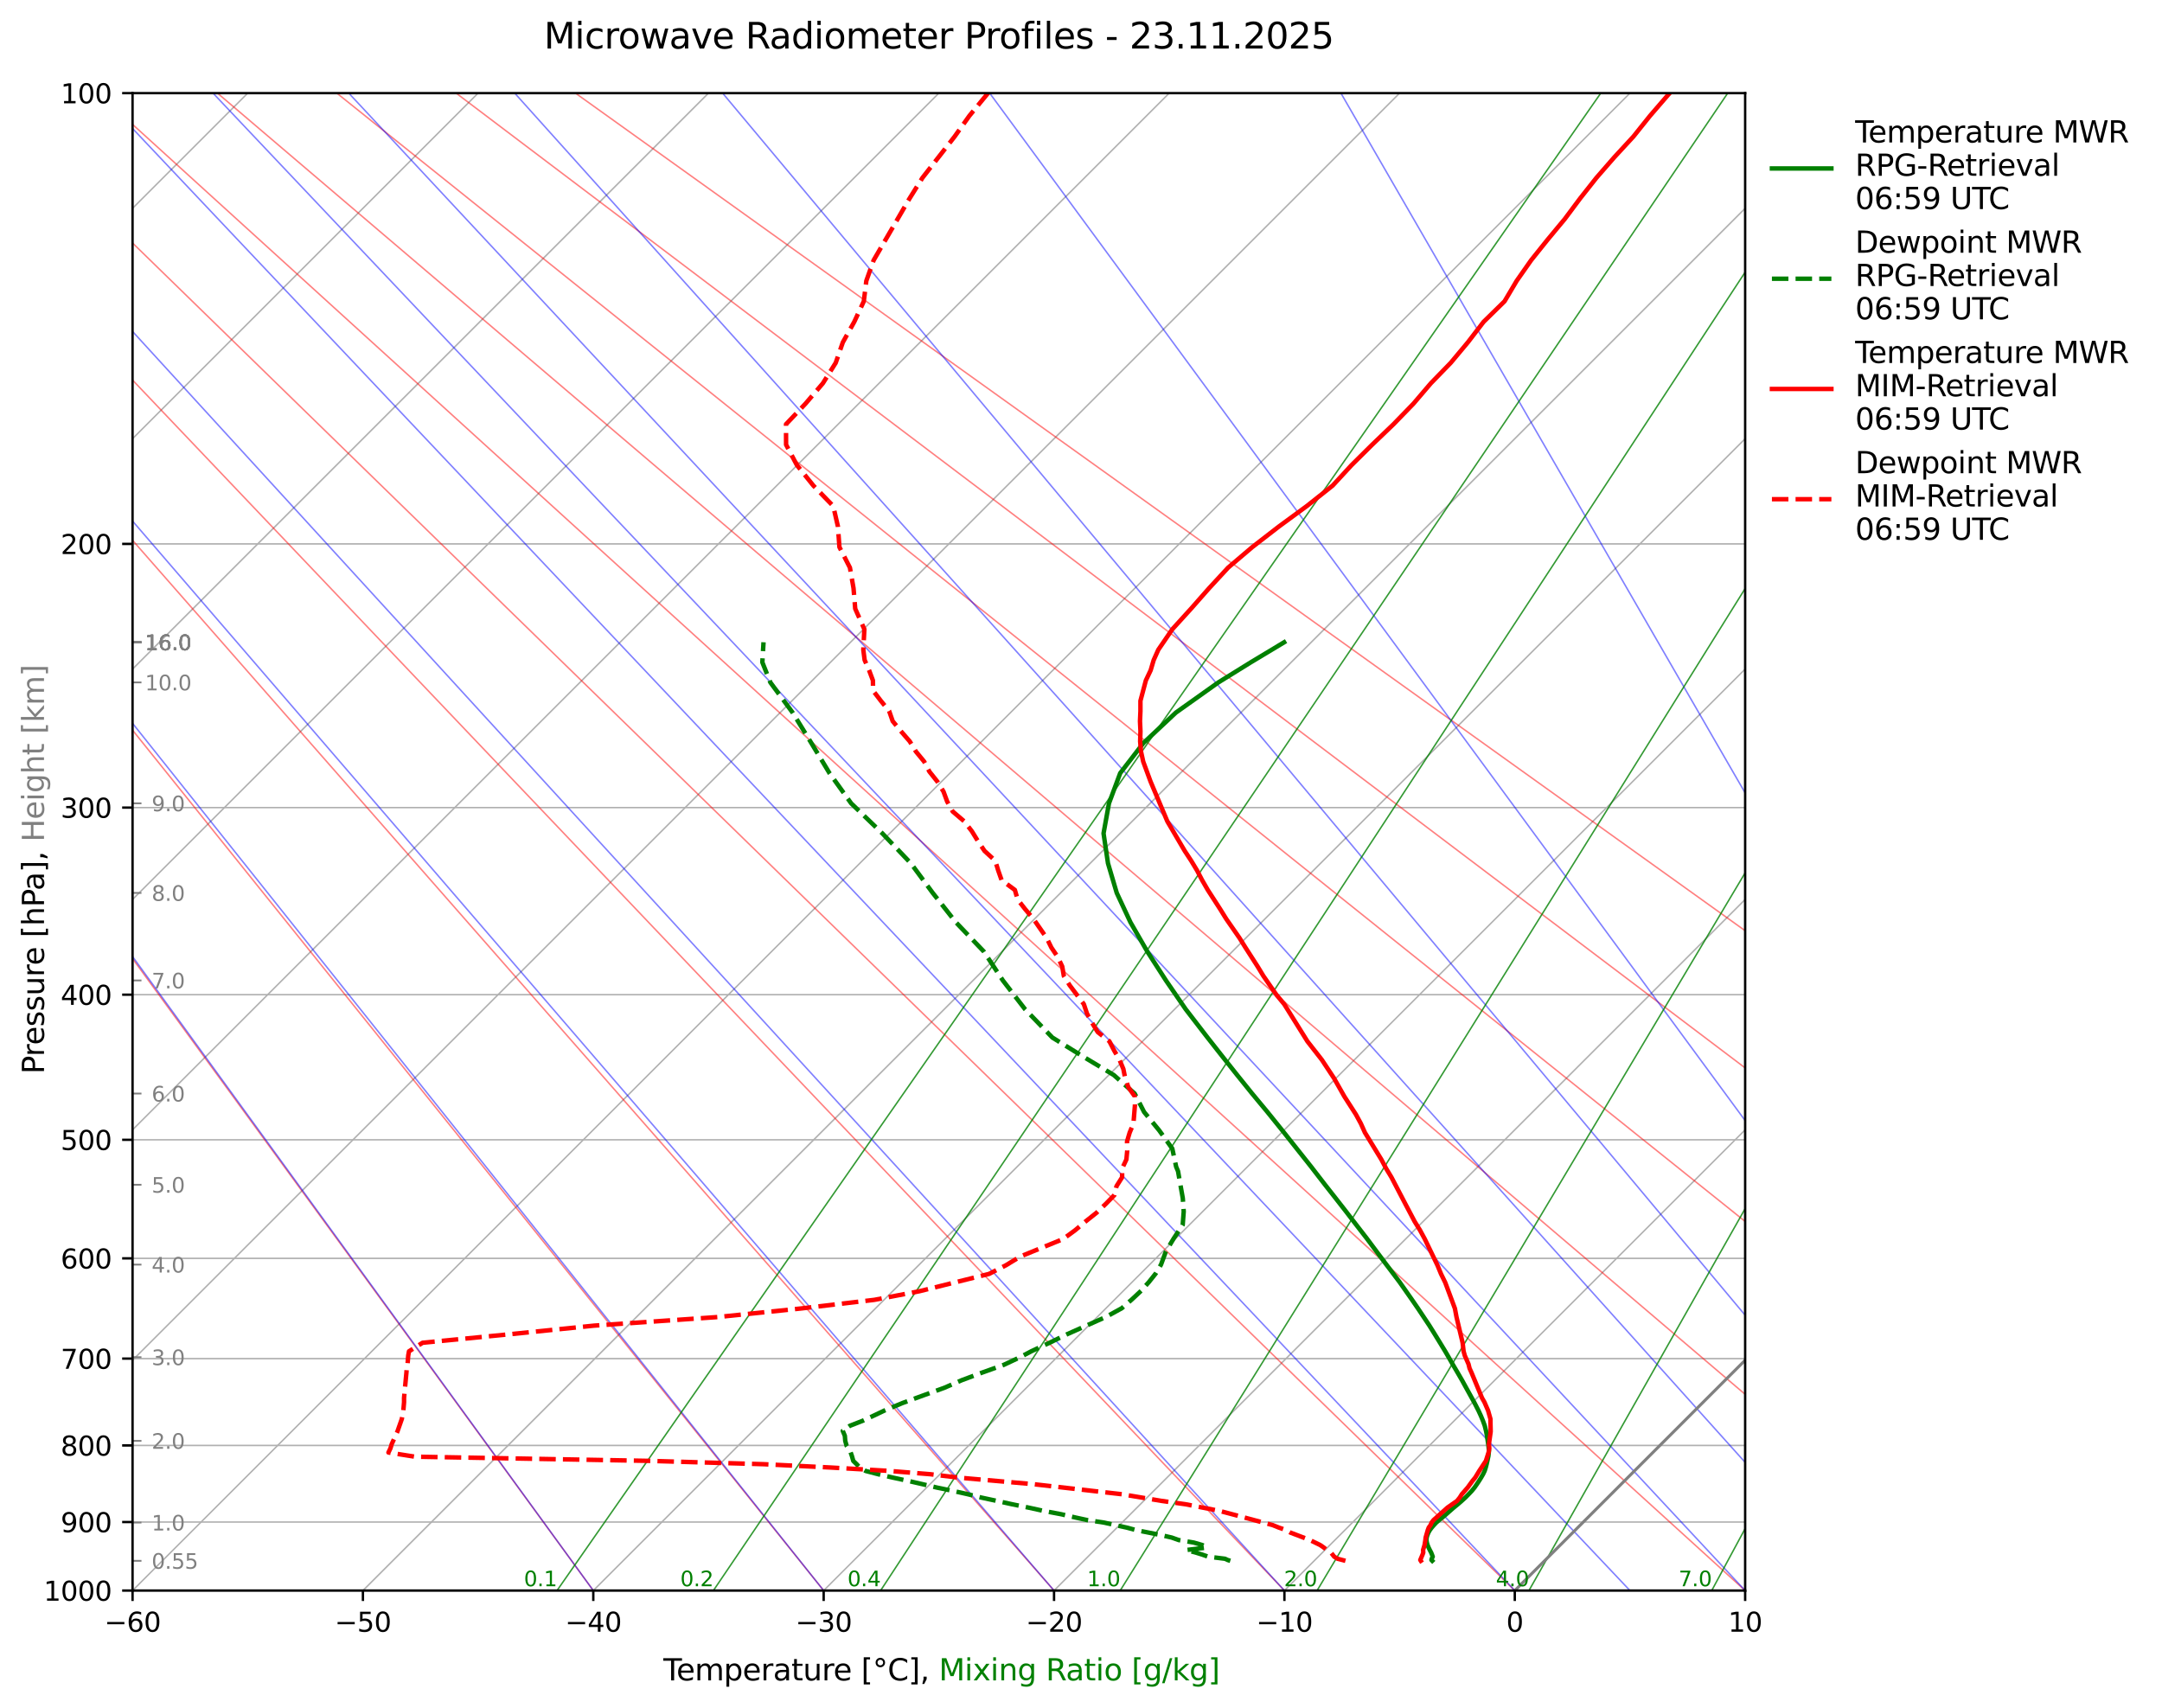 <?xml version="1.0" encoding="utf-8" standalone="no"?>
<!DOCTYPE svg PUBLIC "-//W3C//DTD SVG 1.1//EN"
  "http://www.w3.org/Graphics/SVG/1.1/DTD/svg11.dtd">
<svg xmlns:xlink="http://www.w3.org/1999/xlink" width="727.062pt" height="574.379pt" viewBox="0 0 727.062 574.379" xmlns="http://www.w3.org/2000/svg" version="1.1">
 <defs>
  <style type="text/css">*{stroke-linejoin: round; stroke-linecap: butt}</style>
 </defs>
 <g id="figure_1">
  <g id="patch_1">
   <path d="M 0 574.379 
L 727.062 574.379 
L 727.062 0 
L 0 0 
z
" style="fill: #ffffff"/>
  </g>
  <g id="axes_1">
   <g id="patch_2">
    <path d="M 44.577 534.886 
L 586.881 534.886 
L 586.881 31.318 
L 44.577 31.318 
z
" style="fill: #ffffff"/>
   </g>
   <g id="matplotlib.axis_1">
    <g id="xtick_1">
     <g id="line2d_1">
      <path d="M -1 115.631 
L 83.313 31.318 
" clip-path="url(#p53111cc660)" style="fill: none; stroke: #b0b0b0; stroke-width: 0.5; stroke-linecap: square"/>
     </g>
    </g>
    <g id="xtick_2">
     <g id="line2d_2">
      <path d="M -1 193.103 
L 160.785 31.318 
" clip-path="url(#p53111cc660)" style="fill: none; stroke: #b0b0b0; stroke-width: 0.5; stroke-linecap: square"/>
     </g>
    </g>
    <g id="xtick_3">
     <g id="line2d_3">
      <path d="M -1 270.575 
L 238.257 31.318 
" clip-path="url(#p53111cc660)" style="fill: none; stroke: #b0b0b0; stroke-width: 0.5; stroke-linecap: square"/>
     </g>
    </g>
    <g id="xtick_4">
     <g id="line2d_4">
      <path d="M -1 348.047 
L 315.729 31.318 
" clip-path="url(#p53111cc660)" style="fill: none; stroke: #b0b0b0; stroke-width: 0.5; stroke-linecap: square"/>
     </g>
    </g>
    <g id="xtick_5">
     <g id="line2d_5">
      <path d="M -1 425.519 
L 393.201 31.318 
" clip-path="url(#p53111cc660)" style="fill: none; stroke: #b0b0b0; stroke-width: 0.5; stroke-linecap: square"/>
     </g>
    </g>
    <g id="xtick_6">
     <g id="line2d_6">
      <path d="M -1 502.991 
L 470.673 31.318 
" clip-path="url(#p53111cc660)" style="fill: none; stroke: #b0b0b0; stroke-width: 0.5; stroke-linecap: square"/>
     </g>
    </g>
    <g id="xtick_7">
     <g id="line2d_7">
      <path d="M 44.577 534.886 
L 548.145 31.318 
" clip-path="url(#p53111cc660)" style="fill: none; stroke: #b0b0b0; stroke-width: 0.5; stroke-linecap: square"/>
     </g>
     <g id="line2d_8">
      <defs>
       <path id="mdd30ca6c85" d="M 0 0 
L 0 3.5 
" style="stroke: #000000; stroke-width: 0.8"/>
      </defs>
      <g>
       <use xlink:href="#mdd30ca6c85" x="44.577" y="534.886" style="stroke: #000000; stroke-width: 0.8"/>
      </g>
     </g>
     <g id="text_1">
      <!-- −60 -->
      <g transform="translate(35.08 548.724) scale(0.09 -0.09)">
       <defs>
        <path id="DejaVuSans-2212" d="M 678 2272 
L 4684 2272 
L 4684 1741 
L 678 1741 
L 678 2272 
z
" transform="scale(0.016)"/>
        <path id="DejaVuSans-36" d="M 2113 2584 
Q 1688 2584 1439 2293 
Q 1191 2003 1191 1497 
Q 1191 994 1439 701 
Q 1688 409 2113 409 
Q 2538 409 2786 701 
Q 3034 994 3034 1497 
Q 3034 2003 2786 2293 
Q 2538 2584 2113 2584 
z
M 3366 4563 
L 3366 3988 
Q 3128 4100 2886 4159 
Q 2644 4219 2406 4219 
Q 1781 4219 1451 3797 
Q 1122 3375 1075 2522 
Q 1259 2794 1537 2939 
Q 1816 3084 2150 3084 
Q 2853 3084 3261 2657 
Q 3669 2231 3669 1497 
Q 3669 778 3244 343 
Q 2819 -91 2113 -91 
Q 1303 -91 875 529 
Q 447 1150 447 2328 
Q 447 3434 972 4092 
Q 1497 4750 2381 4750 
Q 2619 4750 2861 4703 
Q 3103 4656 3366 4563 
z
" transform="scale(0.016)"/>
        <path id="DejaVuSans-30" d="M 2034 4250 
Q 1547 4250 1301 3770 
Q 1056 3291 1056 2328 
Q 1056 1369 1301 889 
Q 1547 409 2034 409 
Q 2525 409 2770 889 
Q 3016 1369 3016 2328 
Q 3016 3291 2770 3770 
Q 2525 4250 2034 4250 
z
M 2034 4750 
Q 2819 4750 3233 4129 
Q 3647 3509 3647 2328 
Q 3647 1150 3233 529 
Q 2819 -91 2034 -91 
Q 1250 -91 836 529 
Q 422 1150 422 2328 
Q 422 3509 836 4129 
Q 1250 4750 2034 4750 
z
" transform="scale(0.016)"/>
       </defs>
       <use xlink:href="#DejaVuSans-2212"/>
       <use xlink:href="#DejaVuSans-36" transform="translate(83.789 0)"/>
       <use xlink:href="#DejaVuSans-30" transform="translate(147.412 0)"/>
      </g>
     </g>
    </g>
    <g id="xtick_8">
     <g id="line2d_9">
      <path d="M 122.049 534.886 
L 625.617 31.318 
" clip-path="url(#p53111cc660)" style="fill: none; stroke: #b0b0b0; stroke-width: 0.5; stroke-linecap: square"/>
     </g>
     <g id="line2d_10">
      <g>
       <use xlink:href="#mdd30ca6c85" x="122.049" y="534.886" style="stroke: #000000; stroke-width: 0.8"/>
      </g>
     </g>
     <g id="text_2">
      <!-- −50 -->
      <g transform="translate(112.552 548.724) scale(0.09 -0.09)">
       <defs>
        <path id="DejaVuSans-35" d="M 691 4666 
L 3169 4666 
L 3169 4134 
L 1269 4134 
L 1269 2991 
Q 1406 3038 1543 3061 
Q 1681 3084 1819 3084 
Q 2600 3084 3056 2656 
Q 3513 2228 3513 1497 
Q 3513 744 3044 326 
Q 2575 -91 1722 -91 
Q 1428 -91 1123 -41 
Q 819 9 494 109 
L 494 744 
Q 775 591 1075 516 
Q 1375 441 1709 441 
Q 2250 441 2565 725 
Q 2881 1009 2881 1497 
Q 2881 1984 2565 2268 
Q 2250 2553 1709 2553 
Q 1456 2553 1204 2497 
Q 953 2441 691 2322 
L 691 4666 
z
" transform="scale(0.016)"/>
       </defs>
       <use xlink:href="#DejaVuSans-2212"/>
       <use xlink:href="#DejaVuSans-35" transform="translate(83.789 0)"/>
       <use xlink:href="#DejaVuSans-30" transform="translate(147.412 0)"/>
      </g>
     </g>
    </g>
    <g id="xtick_9">
     <g id="line2d_11">
      <path d="M 199.521 534.886 
L 703.089 31.318 
" clip-path="url(#p53111cc660)" style="fill: none; stroke: #b0b0b0; stroke-width: 0.5; stroke-linecap: square"/>
     </g>
     <g id="line2d_12">
      <g>
       <use xlink:href="#mdd30ca6c85" x="199.521" y="534.886" style="stroke: #000000; stroke-width: 0.8"/>
      </g>
     </g>
     <g id="text_3">
      <!-- −40 -->
      <g transform="translate(190.024 548.724) scale(0.09 -0.09)">
       <defs>
        <path id="DejaVuSans-34" d="M 2419 4116 
L 825 1625 
L 2419 1625 
L 2419 4116 
z
M 2253 4666 
L 3047 4666 
L 3047 1625 
L 3713 1625 
L 3713 1100 
L 3047 1100 
L 3047 0 
L 2419 0 
L 2419 1100 
L 313 1100 
L 313 1709 
L 2253 4666 
z
" transform="scale(0.016)"/>
       </defs>
       <use xlink:href="#DejaVuSans-2212"/>
       <use xlink:href="#DejaVuSans-34" transform="translate(83.789 0)"/>
       <use xlink:href="#DejaVuSans-30" transform="translate(147.412 0)"/>
      </g>
     </g>
    </g>
    <g id="xtick_10">
     <g id="line2d_13">
      <path d="M 276.993 534.886 
L 728.062 83.817 
" clip-path="url(#p53111cc660)" style="fill: none; stroke: #b0b0b0; stroke-width: 0.5; stroke-linecap: square"/>
     </g>
     <g id="line2d_14">
      <g>
       <use xlink:href="#mdd30ca6c85" x="276.993" y="534.886" style="stroke: #000000; stroke-width: 0.8"/>
      </g>
     </g>
     <g id="text_4">
      <!-- −30 -->
      <g transform="translate(267.496 548.724) scale(0.09 -0.09)">
       <defs>
        <path id="DejaVuSans-33" d="M 2597 2516 
Q 3050 2419 3304 2112 
Q 3559 1806 3559 1356 
Q 3559 666 3084 287 
Q 2609 -91 1734 -91 
Q 1441 -91 1130 -33 
Q 819 25 488 141 
L 488 750 
Q 750 597 1062 519 
Q 1375 441 1716 441 
Q 2309 441 2620 675 
Q 2931 909 2931 1356 
Q 2931 1769 2642 2001 
Q 2353 2234 1838 2234 
L 1294 2234 
L 1294 2753 
L 1863 2753 
Q 2328 2753 2575 2939 
Q 2822 3125 2822 3475 
Q 2822 3834 2567 4026 
Q 2313 4219 1838 4219 
Q 1578 4219 1281 4162 
Q 984 4106 628 3988 
L 628 4550 
Q 988 4650 1302 4700 
Q 1616 4750 1894 4750 
Q 2613 4750 3031 4423 
Q 3450 4097 3450 3541 
Q 3450 3153 3228 2886 
Q 3006 2619 2597 2516 
z
" transform="scale(0.016)"/>
       </defs>
       <use xlink:href="#DejaVuSans-2212"/>
       <use xlink:href="#DejaVuSans-33" transform="translate(83.789 0)"/>
       <use xlink:href="#DejaVuSans-30" transform="translate(147.412 0)"/>
      </g>
     </g>
    </g>
    <g id="xtick_11">
     <g id="line2d_15">
      <path d="M 354.465 534.886 
L 728.062 161.289 
" clip-path="url(#p53111cc660)" style="fill: none; stroke: #b0b0b0; stroke-width: 0.5; stroke-linecap: square"/>
     </g>
     <g id="line2d_16">
      <g>
       <use xlink:href="#mdd30ca6c85" x="354.465" y="534.886" style="stroke: #000000; stroke-width: 0.8"/>
      </g>
     </g>
     <g id="text_5">
      <!-- −20 -->
      <g transform="translate(344.968 548.724) scale(0.09 -0.09)">
       <defs>
        <path id="DejaVuSans-32" d="M 1228 531 
L 3431 531 
L 3431 0 
L 469 0 
L 469 531 
Q 828 903 1448 1529 
Q 2069 2156 2228 2338 
Q 2531 2678 2651 2914 
Q 2772 3150 2772 3378 
Q 2772 3750 2511 3984 
Q 2250 4219 1831 4219 
Q 1534 4219 1204 4116 
Q 875 4013 500 3803 
L 500 4441 
Q 881 4594 1212 4672 
Q 1544 4750 1819 4750 
Q 2544 4750 2975 4387 
Q 3406 4025 3406 3419 
Q 3406 3131 3298 2873 
Q 3191 2616 2906 2266 
Q 2828 2175 2409 1742 
Q 1991 1309 1228 531 
z
" transform="scale(0.016)"/>
       </defs>
       <use xlink:href="#DejaVuSans-2212"/>
       <use xlink:href="#DejaVuSans-32" transform="translate(83.789 0)"/>
       <use xlink:href="#DejaVuSans-30" transform="translate(147.412 0)"/>
      </g>
     </g>
    </g>
    <g id="xtick_12">
     <g id="line2d_17">
      <path d="M 431.937 534.886 
L 728.062 238.76 
" clip-path="url(#p53111cc660)" style="fill: none; stroke: #b0b0b0; stroke-width: 0.5; stroke-linecap: square"/>
     </g>
     <g id="line2d_18">
      <g>
       <use xlink:href="#mdd30ca6c85" x="431.937" y="534.886" style="stroke: #000000; stroke-width: 0.8"/>
      </g>
     </g>
     <g id="text_6">
      <!-- −10 -->
      <g transform="translate(422.44 548.724) scale(0.09 -0.09)">
       <defs>
        <path id="DejaVuSans-31" d="M 794 531 
L 1825 531 
L 1825 4091 
L 703 3866 
L 703 4441 
L 1819 4666 
L 2450 4666 
L 2450 531 
L 3481 531 
L 3481 0 
L 794 0 
L 794 531 
z
" transform="scale(0.016)"/>
       </defs>
       <use xlink:href="#DejaVuSans-2212"/>
       <use xlink:href="#DejaVuSans-31" transform="translate(83.789 0)"/>
       <use xlink:href="#DejaVuSans-30" transform="translate(147.412 0)"/>
      </g>
     </g>
    </g>
    <g id="xtick_13">
     <g id="line2d_19">
      <path d="M 509.409 534.886 
L 728.062 316.232 
" clip-path="url(#p53111cc660)" style="fill: none; stroke: #b0b0b0; stroke-width: 0.5; stroke-linecap: square"/>
     </g>
     <g id="line2d_20">
      <g>
       <use xlink:href="#mdd30ca6c85" x="509.409" y="534.886" style="stroke: #000000; stroke-width: 0.8"/>
      </g>
     </g>
     <g id="text_7">
      <!-- 0 -->
      <g transform="translate(506.546 548.724) scale(0.09 -0.09)">
       <use xlink:href="#DejaVuSans-30"/>
      </g>
     </g>
    </g>
    <g id="xtick_14">
     <g id="line2d_21">
      <path d="M 586.881 534.886 
L 728.062 393.704 
" clip-path="url(#p53111cc660)" style="fill: none; stroke: #b0b0b0; stroke-width: 0.5; stroke-linecap: square"/>
     </g>
     <g id="line2d_22">
      <g>
       <use xlink:href="#mdd30ca6c85" x="586.881" y="534.886" style="stroke: #000000; stroke-width: 0.8"/>
      </g>
     </g>
     <g id="text_8">
      <!-- 10 -->
      <g transform="translate(581.154 548.724) scale(0.09 -0.09)">
       <use xlink:href="#DejaVuSans-31"/>
       <use xlink:href="#DejaVuSans-30" transform="translate(63.623 0)"/>
      </g>
     </g>
    </g>
   </g>
   <g id="matplotlib.axis_2">
    <g id="ytick_1">
     <g id="line2d_23">
      <path d="M 44.577 31.318 
L 586.881 31.318 
" clip-path="url(#p53111cc660)" style="fill: none; stroke: #b0b0b0; stroke-width: 0.5; stroke-linecap: square"/>
     </g>
     <g id="line2d_24">
      <defs>
       <path id="mdb8737accc" d="M 0 0 
L -3.5 0 
" style="stroke: #000000; stroke-width: 0.8"/>
      </defs>
      <g>
       <use xlink:href="#mdb8737accc" x="44.577" y="31.318" style="stroke: #000000; stroke-width: 0.8"/>
      </g>
     </g>
     <g id="text_9">
      <!-- 100 -->
      <g transform="translate(20.399 34.737) scale(0.09 -0.09)">
       <use xlink:href="#DejaVuSans-31"/>
       <use xlink:href="#DejaVuSans-30" transform="translate(63.623 0)"/>
       <use xlink:href="#DejaVuSans-30" transform="translate(127.246 0)"/>
      </g>
     </g>
    </g>
    <g id="ytick_2">
     <g id="line2d_25">
      <path d="M 44.577 182.907 
L 586.881 182.907 
" clip-path="url(#p53111cc660)" style="fill: none; stroke: #b0b0b0; stroke-width: 0.5; stroke-linecap: square"/>
     </g>
     <g id="line2d_26">
      <g>
       <use xlink:href="#mdb8737accc" x="44.577" y="182.907" style="stroke: #000000; stroke-width: 0.8"/>
      </g>
     </g>
     <g id="text_10">
      <!-- 200 -->
      <g transform="translate(20.399 186.326) scale(0.09 -0.09)">
       <use xlink:href="#DejaVuSans-32"/>
       <use xlink:href="#DejaVuSans-30" transform="translate(63.623 0)"/>
       <use xlink:href="#DejaVuSans-30" transform="translate(127.246 0)"/>
      </g>
     </g>
    </g>
    <g id="ytick_3">
     <g id="line2d_27">
      <path d="M 44.577 271.581 
L 586.881 271.581 
" clip-path="url(#p53111cc660)" style="fill: none; stroke: #b0b0b0; stroke-width: 0.5; stroke-linecap: square"/>
     </g>
     <g id="line2d_28">
      <g>
       <use xlink:href="#mdb8737accc" x="44.577" y="271.581" style="stroke: #000000; stroke-width: 0.8"/>
      </g>
     </g>
     <g id="text_11">
      <!-- 300 -->
      <g transform="translate(20.399 275) scale(0.09 -0.09)">
       <use xlink:href="#DejaVuSans-33"/>
       <use xlink:href="#DejaVuSans-30" transform="translate(63.623 0)"/>
       <use xlink:href="#DejaVuSans-30" transform="translate(127.246 0)"/>
      </g>
     </g>
    </g>
    <g id="ytick_4">
     <g id="line2d_29">
      <path d="M 44.577 334.496 
L 586.881 334.496 
" clip-path="url(#p53111cc660)" style="fill: none; stroke: #b0b0b0; stroke-width: 0.5; stroke-linecap: square"/>
     </g>
     <g id="line2d_30">
      <g>
       <use xlink:href="#mdb8737accc" x="44.577" y="334.496" style="stroke: #000000; stroke-width: 0.8"/>
      </g>
     </g>
     <g id="text_12">
      <!-- 400 -->
      <g transform="translate(20.399 337.915) scale(0.09 -0.09)">
       <use xlink:href="#DejaVuSans-34"/>
       <use xlink:href="#DejaVuSans-30" transform="translate(63.623 0)"/>
       <use xlink:href="#DejaVuSans-30" transform="translate(127.246 0)"/>
      </g>
     </g>
    </g>
    <g id="ytick_5">
     <g id="line2d_31">
      <path d="M 44.577 383.297 
L 586.881 383.297 
" clip-path="url(#p53111cc660)" style="fill: none; stroke: #b0b0b0; stroke-width: 0.5; stroke-linecap: square"/>
     </g>
     <g id="line2d_32">
      <g>
       <use xlink:href="#mdb8737accc" x="44.577" y="383.297" style="stroke: #000000; stroke-width: 0.8"/>
      </g>
     </g>
     <g id="text_13">
      <!-- 500 -->
      <g transform="translate(20.399 386.716) scale(0.09 -0.09)">
       <use xlink:href="#DejaVuSans-35"/>
       <use xlink:href="#DejaVuSans-30" transform="translate(63.623 0)"/>
       <use xlink:href="#DejaVuSans-30" transform="translate(127.246 0)"/>
      </g>
     </g>
    </g>
    <g id="ytick_6">
     <g id="line2d_33">
      <path d="M 44.577 423.17 
L 586.881 423.17 
" clip-path="url(#p53111cc660)" style="fill: none; stroke: #b0b0b0; stroke-width: 0.5; stroke-linecap: square"/>
     </g>
     <g id="line2d_34">
      <g>
       <use xlink:href="#mdb8737accc" x="44.577" y="423.17" style="stroke: #000000; stroke-width: 0.8"/>
      </g>
     </g>
     <g id="text_14">
      <!-- 600 -->
      <g transform="translate(20.399 426.589) scale(0.09 -0.09)">
       <use xlink:href="#DejaVuSans-36"/>
       <use xlink:href="#DejaVuSans-30" transform="translate(63.623 0)"/>
       <use xlink:href="#DejaVuSans-30" transform="translate(127.246 0)"/>
      </g>
     </g>
    </g>
    <g id="ytick_7">
     <g id="line2d_35">
      <path d="M 44.577 456.882 
L 586.881 456.882 
" clip-path="url(#p53111cc660)" style="fill: none; stroke: #b0b0b0; stroke-width: 0.5; stroke-linecap: square"/>
     </g>
     <g id="line2d_36">
      <g>
       <use xlink:href="#mdb8737accc" x="44.577" y="456.882" style="stroke: #000000; stroke-width: 0.8"/>
      </g>
     </g>
     <g id="text_15">
      <!-- 700 -->
      <g transform="translate(20.399 460.301) scale(0.09 -0.09)">
       <defs>
        <path id="DejaVuSans-37" d="M 525 4666 
L 3525 4666 
L 3525 4397 
L 1831 0 
L 1172 0 
L 2766 4134 
L 525 4134 
L 525 4666 
z
" transform="scale(0.016)"/>
       </defs>
       <use xlink:href="#DejaVuSans-37"/>
       <use xlink:href="#DejaVuSans-30" transform="translate(63.623 0)"/>
       <use xlink:href="#DejaVuSans-30" transform="translate(127.246 0)"/>
      </g>
     </g>
    </g>
    <g id="ytick_8">
     <g id="line2d_37">
      <path d="M 44.577 486.085 
L 586.881 486.085 
" clip-path="url(#p53111cc660)" style="fill: none; stroke: #b0b0b0; stroke-width: 0.5; stroke-linecap: square"/>
     </g>
     <g id="line2d_38">
      <g>
       <use xlink:href="#mdb8737accc" x="44.577" y="486.085" style="stroke: #000000; stroke-width: 0.8"/>
      </g>
     </g>
     <g id="text_16">
      <!-- 800 -->
      <g transform="translate(20.399 489.504) scale(0.09 -0.09)">
       <defs>
        <path id="DejaVuSans-38" d="M 2034 2216 
Q 1584 2216 1326 1975 
Q 1069 1734 1069 1313 
Q 1069 891 1326 650 
Q 1584 409 2034 409 
Q 2484 409 2743 651 
Q 3003 894 3003 1313 
Q 3003 1734 2745 1975 
Q 2488 2216 2034 2216 
z
M 1403 2484 
Q 997 2584 770 2862 
Q 544 3141 544 3541 
Q 544 4100 942 4425 
Q 1341 4750 2034 4750 
Q 2731 4750 3128 4425 
Q 3525 4100 3525 3541 
Q 3525 3141 3298 2862 
Q 3072 2584 2669 2484 
Q 3125 2378 3379 2068 
Q 3634 1759 3634 1313 
Q 3634 634 3220 271 
Q 2806 -91 2034 -91 
Q 1263 -91 848 271 
Q 434 634 434 1313 
Q 434 1759 690 2068 
Q 947 2378 1403 2484 
z
M 1172 3481 
Q 1172 3119 1398 2916 
Q 1625 2713 2034 2713 
Q 2441 2713 2670 2916 
Q 2900 3119 2900 3481 
Q 2900 3844 2670 4047 
Q 2441 4250 2034 4250 
Q 1625 4250 1398 4047 
Q 1172 3844 1172 3481 
z
" transform="scale(0.016)"/>
       </defs>
       <use xlink:href="#DejaVuSans-38"/>
       <use xlink:href="#DejaVuSans-30" transform="translate(63.623 0)"/>
       <use xlink:href="#DejaVuSans-30" transform="translate(127.246 0)"/>
      </g>
     </g>
    </g>
    <g id="ytick_9">
     <g id="line2d_39">
      <path d="M 44.577 511.844 
L 586.881 511.844 
" clip-path="url(#p53111cc660)" style="fill: none; stroke: #b0b0b0; stroke-width: 0.5; stroke-linecap: square"/>
     </g>
     <g id="line2d_40">
      <g>
       <use xlink:href="#mdb8737accc" x="44.577" y="511.844" style="stroke: #000000; stroke-width: 0.8"/>
      </g>
     </g>
     <g id="text_17">
      <!-- 900 -->
      <g transform="translate(20.399 515.263) scale(0.09 -0.09)">
       <defs>
        <path id="DejaVuSans-39" d="M 703 97 
L 703 672 
Q 941 559 1184 500 
Q 1428 441 1663 441 
Q 2288 441 2617 861 
Q 2947 1281 2994 2138 
Q 2813 1869 2534 1725 
Q 2256 1581 1919 1581 
Q 1219 1581 811 2004 
Q 403 2428 403 3163 
Q 403 3881 828 4315 
Q 1253 4750 1959 4750 
Q 2769 4750 3195 4129 
Q 3622 3509 3622 2328 
Q 3622 1225 3098 567 
Q 2575 -91 1691 -91 
Q 1453 -91 1209 -44 
Q 966 3 703 97 
z
M 1959 2075 
Q 2384 2075 2632 2365 
Q 2881 2656 2881 3163 
Q 2881 3666 2632 3958 
Q 2384 4250 1959 4250 
Q 1534 4250 1286 3958 
Q 1038 3666 1038 3163 
Q 1038 2656 1286 2365 
Q 1534 2075 1959 2075 
z
" transform="scale(0.016)"/>
       </defs>
       <use xlink:href="#DejaVuSans-39"/>
       <use xlink:href="#DejaVuSans-30" transform="translate(63.623 0)"/>
       <use xlink:href="#DejaVuSans-30" transform="translate(127.246 0)"/>
      </g>
     </g>
    </g>
    <g id="ytick_10">
     <g id="line2d_41">
      <path d="M 44.577 534.886 
L 586.881 534.886 
" clip-path="url(#p53111cc660)" style="fill: none; stroke: #b0b0b0; stroke-width: 0.5; stroke-linecap: square"/>
     </g>
     <g id="line2d_42">
      <g>
       <use xlink:href="#mdb8737accc" x="44.577" y="534.886" style="stroke: #000000; stroke-width: 0.8"/>
      </g>
     </g>
     <g id="text_18">
      <!-- 1000 -->
      <g transform="translate(14.672 538.305) scale(0.09 -0.09)">
       <use xlink:href="#DejaVuSans-31"/>
       <use xlink:href="#DejaVuSans-30" transform="translate(63.623 0)"/>
       <use xlink:href="#DejaVuSans-30" transform="translate(127.246 0)"/>
       <use xlink:href="#DejaVuSans-30" transform="translate(190.869 0)"/>
      </g>
     </g>
    </g>
    <g id="ytick_11">
     <g id="line2d_43">
      <defs>
       <path id="mee69f652b1" d="M 0 0 
L 3 0 
" style="stroke: #808080; stroke-width: 0.6"/>
      </defs>
      <g>
       <use xlink:href="#mee69f652b1" x="44.577" y="524.885" style="fill: #808080; stroke: #808080; stroke-width: 0.6"/>
      </g>
     </g>
     <g id="text_19">
      <!--  0.55 -->
      <g style="fill: #808080" transform="translate(48.767 527.545) scale(0.07 -0.07)">
       <defs>
        <path id="DejaVuSans-20" transform="scale(0.016)"/>
        <path id="DejaVuSans-2e" d="M 684 794 
L 1344 794 
L 1344 0 
L 684 0 
L 684 794 
z
" transform="scale(0.016)"/>
       </defs>
       <use xlink:href="#DejaVuSans-20"/>
       <use xlink:href="#DejaVuSans-30" transform="translate(31.787 0)"/>
       <use xlink:href="#DejaVuSans-2e" transform="translate(95.41 0)"/>
       <use xlink:href="#DejaVuSans-35" transform="translate(127.197 0)"/>
       <use xlink:href="#DejaVuSans-35" transform="translate(190.82 0)"/>
      </g>
     </g>
    </g>
    <g id="ytick_12">
     <g id="line2d_44">
      <g>
       <use xlink:href="#mee69f652b1" x="44.577" y="512.026" style="fill: #808080; stroke: #808080; stroke-width: 0.6"/>
      </g>
     </g>
     <g id="text_20">
      <!-- 1.0   -->
      <g style="fill: #808080" transform="translate(50.996 514.685) scale(0.07 -0.07)">
       <use xlink:href="#DejaVuSans-31"/>
       <use xlink:href="#DejaVuSans-2e" transform="translate(63.623 0)"/>
       <use xlink:href="#DejaVuSans-30" transform="translate(95.41 0)"/>
       <use xlink:href="#DejaVuSans-20" transform="translate(159.033 0)"/>
       <use xlink:href="#DejaVuSans-20" transform="translate(190.82 0)"/>
      </g>
     </g>
    </g>
    <g id="ytick_13">
     <g id="line2d_45">
      <g>
       <use xlink:href="#mee69f652b1" x="44.577" y="484.552" style="fill: #808080; stroke: #808080; stroke-width: 0.6"/>
      </g>
     </g>
     <g id="text_21">
      <!-- 2.0   -->
      <g style="fill: #808080" transform="translate(50.996 487.212) scale(0.07 -0.07)">
       <use xlink:href="#DejaVuSans-32"/>
       <use xlink:href="#DejaVuSans-2e" transform="translate(63.623 0)"/>
       <use xlink:href="#DejaVuSans-30" transform="translate(95.41 0)"/>
       <use xlink:href="#DejaVuSans-20" transform="translate(159.033 0)"/>
       <use xlink:href="#DejaVuSans-20" transform="translate(190.82 0)"/>
      </g>
     </g>
    </g>
    <g id="ytick_14">
     <g id="line2d_46">
      <g>
       <use xlink:href="#mee69f652b1" x="44.577" y="456.413" style="fill: #808080; stroke: #808080; stroke-width: 0.6"/>
      </g>
     </g>
     <g id="text_22">
      <!-- 3.0   -->
      <g style="fill: #808080" transform="translate(50.996 459.072) scale(0.07 -0.07)">
       <use xlink:href="#DejaVuSans-33"/>
       <use xlink:href="#DejaVuSans-2e" transform="translate(63.623 0)"/>
       <use xlink:href="#DejaVuSans-30" transform="translate(95.41 0)"/>
       <use xlink:href="#DejaVuSans-20" transform="translate(159.033 0)"/>
       <use xlink:href="#DejaVuSans-20" transform="translate(190.82 0)"/>
      </g>
     </g>
    </g>
    <g id="ytick_15">
     <g id="line2d_47">
      <g>
       <use xlink:href="#mee69f652b1" x="44.577" y="425.278" style="fill: #808080; stroke: #808080; stroke-width: 0.6"/>
      </g>
     </g>
     <g id="text_23">
      <!-- 4.0   -->
      <g style="fill: #808080" transform="translate(50.996 427.938) scale(0.07 -0.07)">
       <use xlink:href="#DejaVuSans-34"/>
       <use xlink:href="#DejaVuSans-2e" transform="translate(63.623 0)"/>
       <use xlink:href="#DejaVuSans-30" transform="translate(95.41 0)"/>
       <use xlink:href="#DejaVuSans-20" transform="translate(159.033 0)"/>
       <use xlink:href="#DejaVuSans-20" transform="translate(190.82 0)"/>
      </g>
     </g>
    </g>
    <g id="ytick_16">
     <g id="line2d_48">
      <g>
       <use xlink:href="#mee69f652b1" x="44.577" y="398.413" style="fill: #808080; stroke: #808080; stroke-width: 0.6"/>
      </g>
     </g>
     <g id="text_24">
      <!-- 5.0   -->
      <g style="fill: #808080" transform="translate(50.996 401.073) scale(0.07 -0.07)">
       <use xlink:href="#DejaVuSans-35"/>
       <use xlink:href="#DejaVuSans-2e" transform="translate(63.623 0)"/>
       <use xlink:href="#DejaVuSans-30" transform="translate(95.41 0)"/>
       <use xlink:href="#DejaVuSans-20" transform="translate(159.033 0)"/>
       <use xlink:href="#DejaVuSans-20" transform="translate(190.82 0)"/>
      </g>
     </g>
    </g>
    <g id="ytick_17">
     <g id="line2d_49">
      <g>
       <use xlink:href="#mee69f652b1" x="44.577" y="367.752" style="fill: #808080; stroke: #808080; stroke-width: 0.6"/>
      </g>
     </g>
     <g id="text_25">
      <!-- 6.0   -->
      <g style="fill: #808080" transform="translate(50.996 370.412) scale(0.07 -0.07)">
       <use xlink:href="#DejaVuSans-36"/>
       <use xlink:href="#DejaVuSans-2e" transform="translate(63.623 0)"/>
       <use xlink:href="#DejaVuSans-30" transform="translate(95.41 0)"/>
       <use xlink:href="#DejaVuSans-20" transform="translate(159.033 0)"/>
       <use xlink:href="#DejaVuSans-20" transform="translate(190.82 0)"/>
      </g>
     </g>
    </g>
    <g id="ytick_18">
     <g id="line2d_50">
      <g>
       <use xlink:href="#mee69f652b1" x="44.577" y="329.717" style="fill: #808080; stroke: #808080; stroke-width: 0.6"/>
      </g>
     </g>
     <g id="text_26">
      <!-- 7.0   -->
      <g style="fill: #808080" transform="translate(50.996 332.376) scale(0.07 -0.07)">
       <use xlink:href="#DejaVuSans-37"/>
       <use xlink:href="#DejaVuSans-2e" transform="translate(63.623 0)"/>
       <use xlink:href="#DejaVuSans-30" transform="translate(95.41 0)"/>
       <use xlink:href="#DejaVuSans-20" transform="translate(159.033 0)"/>
       <use xlink:href="#DejaVuSans-20" transform="translate(190.82 0)"/>
      </g>
     </g>
    </g>
    <g id="ytick_19">
     <g id="line2d_51">
      <g>
       <use xlink:href="#mee69f652b1" x="44.577" y="300.277" style="fill: #808080; stroke: #808080; stroke-width: 0.6"/>
      </g>
     </g>
     <g id="text_27">
      <!-- 8.0   -->
      <g style="fill: #808080" transform="translate(50.996 302.936) scale(0.07 -0.07)">
       <use xlink:href="#DejaVuSans-38"/>
       <use xlink:href="#DejaVuSans-2e" transform="translate(63.623 0)"/>
       <use xlink:href="#DejaVuSans-30" transform="translate(95.41 0)"/>
       <use xlink:href="#DejaVuSans-20" transform="translate(159.033 0)"/>
       <use xlink:href="#DejaVuSans-20" transform="translate(190.82 0)"/>
      </g>
     </g>
    </g>
    <g id="ytick_20">
     <g id="line2d_52">
      <g>
       <use xlink:href="#mee69f652b1" x="44.577" y="270.15" style="fill: #808080; stroke: #808080; stroke-width: 0.6"/>
      </g>
     </g>
     <g id="text_28">
      <!-- 9.0   -->
      <g style="fill: #808080" transform="translate(50.996 272.809) scale(0.07 -0.07)">
       <use xlink:href="#DejaVuSans-39"/>
       <use xlink:href="#DejaVuSans-2e" transform="translate(63.623 0)"/>
       <use xlink:href="#DejaVuSans-30" transform="translate(95.41 0)"/>
       <use xlink:href="#DejaVuSans-20" transform="translate(159.033 0)"/>
       <use xlink:href="#DejaVuSans-20" transform="translate(190.82 0)"/>
      </g>
     </g>
    </g>
    <g id="ytick_21">
     <g id="line2d_53">
      <g>
       <use xlink:href="#mee69f652b1" x="44.577" y="229.486" style="fill: #808080; stroke: #808080; stroke-width: 0.6"/>
      </g>
     </g>
     <g id="text_29">
      <!-- 10.0  -->
      <g style="fill: #808080" transform="translate(48.767 232.146) scale(0.07 -0.07)">
       <use xlink:href="#DejaVuSans-31"/>
       <use xlink:href="#DejaVuSans-30" transform="translate(63.623 0)"/>
       <use xlink:href="#DejaVuSans-2e" transform="translate(127.246 0)"/>
       <use xlink:href="#DejaVuSans-30" transform="translate(159.033 0)"/>
       <use xlink:href="#DejaVuSans-20" transform="translate(222.656 0)"/>
      </g>
     </g>
    </g>
    <g id="ytick_22">
     <g id="line2d_54">
      <g>
       <use xlink:href="#mee69f652b1" x="44.577" y="215.984" style="fill: #808080; stroke: #808080; stroke-width: 0.6"/>
      </g>
     </g>
     <g id="text_30">
      <!-- 16.0  -->
      <g style="fill: #808080" transform="translate(48.767 218.643) scale(0.07 -0.07)">
       <use xlink:href="#DejaVuSans-31"/>
       <use xlink:href="#DejaVuSans-36" transform="translate(63.623 0)"/>
       <use xlink:href="#DejaVuSans-2e" transform="translate(127.246 0)"/>
       <use xlink:href="#DejaVuSans-30" transform="translate(159.033 0)"/>
       <use xlink:href="#DejaVuSans-20" transform="translate(222.656 0)"/>
      </g>
     </g>
    </g>
    <g id="ytick_23">
     <g id="line2d_55">
      <g>
       <use xlink:href="#mee69f652b1" x="44.577" y="215.984" style="fill: #808080; stroke: #808080; stroke-width: 0.6"/>
      </g>
     </g>
     <g id="text_31">
      <!-- 16.0  -->
      <g style="fill: #808080" transform="translate(48.767 218.643) scale(0.07 -0.07)">
       <use xlink:href="#DejaVuSans-31"/>
       <use xlink:href="#DejaVuSans-36" transform="translate(63.623 0)"/>
       <use xlink:href="#DejaVuSans-2e" transform="translate(127.246 0)"/>
       <use xlink:href="#DejaVuSans-30" transform="translate(159.033 0)"/>
       <use xlink:href="#DejaVuSans-20" transform="translate(222.656 0)"/>
      </g>
     </g>
    </g>
    <g id="ytick_24">
     <g id="line2d_56">
      <g>
       <use xlink:href="#mee69f652b1" x="44.577" y="215.984" style="fill: #808080; stroke: #808080; stroke-width: 0.6"/>
      </g>
     </g>
     <g id="text_32">
      <!-- 16.0  -->
      <g style="fill: #808080" transform="translate(48.767 218.643) scale(0.07 -0.07)">
       <use xlink:href="#DejaVuSans-31"/>
       <use xlink:href="#DejaVuSans-36" transform="translate(63.623 0)"/>
       <use xlink:href="#DejaVuSans-2e" transform="translate(127.246 0)"/>
       <use xlink:href="#DejaVuSans-30" transform="translate(159.033 0)"/>
       <use xlink:href="#DejaVuSans-20" transform="translate(222.656 0)"/>
      </g>
     </g>
    </g>
    <g id="ytick_25">
     <g id="line2d_57">
      <g>
       <use xlink:href="#mee69f652b1" x="44.577" y="215.984" style="fill: #808080; stroke: #808080; stroke-width: 0.6"/>
      </g>
     </g>
     <g id="text_33">
      <!-- 16.0  -->
      <g style="fill: #808080" transform="translate(48.767 218.643) scale(0.07 -0.07)">
       <use xlink:href="#DejaVuSans-31"/>
       <use xlink:href="#DejaVuSans-36" transform="translate(63.623 0)"/>
       <use xlink:href="#DejaVuSans-2e" transform="translate(127.246 0)"/>
       <use xlink:href="#DejaVuSans-30" transform="translate(159.033 0)"/>
       <use xlink:href="#DejaVuSans-20" transform="translate(222.656 0)"/>
      </g>
     </g>
    </g>
    <g id="ytick_26">
     <g id="line2d_58">
      <g>
       <use xlink:href="#mee69f652b1" x="44.577" y="215.984" style="fill: #808080; stroke: #808080; stroke-width: 0.6"/>
      </g>
     </g>
     <g id="text_34">
      <!-- 16.0  -->
      <g style="fill: #808080" transform="translate(48.767 218.643) scale(0.07 -0.07)">
       <use xlink:href="#DejaVuSans-31"/>
       <use xlink:href="#DejaVuSans-36" transform="translate(63.623 0)"/>
       <use xlink:href="#DejaVuSans-2e" transform="translate(127.246 0)"/>
       <use xlink:href="#DejaVuSans-30" transform="translate(159.033 0)"/>
       <use xlink:href="#DejaVuSans-20" transform="translate(222.656 0)"/>
      </g>
     </g>
    </g>
    <g id="ytick_27">
     <g id="line2d_59">
      <g>
       <use xlink:href="#mee69f652b1" x="44.577" y="215.984" style="fill: #808080; stroke: #808080; stroke-width: 0.6"/>
      </g>
     </g>
     <g id="text_35">
      <!-- 16.0  -->
      <g style="fill: #808080" transform="translate(48.767 218.643) scale(0.07 -0.07)">
       <use xlink:href="#DejaVuSans-31"/>
       <use xlink:href="#DejaVuSans-36" transform="translate(63.623 0)"/>
       <use xlink:href="#DejaVuSans-2e" transform="translate(127.246 0)"/>
       <use xlink:href="#DejaVuSans-30" transform="translate(159.033 0)"/>
       <use xlink:href="#DejaVuSans-20" transform="translate(222.656 0)"/>
      </g>
     </g>
    </g>
   </g>
   <g id="LineCollection_1">
    <path d="M 199.521 534.886 
L -1 259.855 
" clip-path="url(#p53111cc660)" style="fill: none; stroke: #ff0000; stroke-opacity: 0.5; stroke-width: 0.5"/>
    <path d="M 276.993 534.886 
L -1 188.799 
" clip-path="url(#p53111cc660)" style="fill: none; stroke: #ff0000; stroke-opacity: 0.5; stroke-width: 0.5"/>
    <path d="M 354.465 534.886 
L -1 129.755 
" clip-path="url(#p53111cc660)" style="fill: none; stroke: #ff0000; stroke-opacity: 0.5; stroke-width: 0.5"/>
    <path d="M 431.937 534.886 
L -1 79.915 
" clip-path="url(#p53111cc660)" style="fill: none; stroke: #ff0000; stroke-opacity: 0.5; stroke-width: 0.5"/>
    <path d="M 509.409 534.886 
L -1 37.282 
" clip-path="url(#p53111cc660)" style="fill: none; stroke: #ff0000; stroke-opacity: 0.5; stroke-width: 0.5"/>
    <path d="M 586.881 534.886 
L 33.009 31.318 
" clip-path="url(#p53111cc660)" style="fill: none; stroke: #ff0000; stroke-opacity: 0.5; stroke-width: 0.5"/>
    <path d="M 664.353 534.886 
L 73.136 31.318 
" clip-path="url(#p53111cc660)" style="fill: none; stroke: #ff0000; stroke-opacity: 0.5; stroke-width: 0.5"/>
    <path d="M 728.062 523.86 
L 113.262 31.318 
" clip-path="url(#p53111cc660)" style="fill: none; stroke: #ff0000; stroke-opacity: 0.5; stroke-width: 0.5"/>
    <path d="M 728.062 465.893 
L 153.388 31.318 
" clip-path="url(#p53111cc660)" style="fill: none; stroke: #ff0000; stroke-opacity: 0.5; stroke-width: 0.5"/>
    <path d="M 728.062 414.083 
L 193.515 31.318 
" clip-path="url(#p53111cc660)" style="fill: none; stroke: #ff0000; stroke-opacity: 0.5; stroke-width: 0.5"/>
   </g>
   <g id="LineCollection_2">
    <path d="M 199.521 534.886 
L -1 258.974 
" clip-path="url(#p53111cc660)" style="fill: none; stroke: #0000ff; stroke-opacity: 0.5; stroke-width: 0.5"/>
    <path d="M 276.993 534.886 
L -1 186.052 
" clip-path="url(#p53111cc660)" style="fill: none; stroke: #0000ff; stroke-opacity: 0.5; stroke-width: 0.5"/>
    <path d="M 354.465 534.886 
L -1 122.322 
" clip-path="url(#p53111cc660)" style="fill: none; stroke: #0000ff; stroke-opacity: 0.5; stroke-width: 0.5"/>
    <path d="M 431.937 534.886 
L -1 61.644 
" clip-path="url(#p53111cc660)" style="fill: none; stroke: #0000ff; stroke-opacity: 0.5; stroke-width: 0.5"/>
    <path d="M 509.409 534.886 
L 33.334 31.318 
" clip-path="url(#p53111cc660)" style="fill: none; stroke: #0000ff; stroke-opacity: 0.5; stroke-width: 0.5"/>
    <path d="M 548.145 534.886 
L 71.637 31.318 
" clip-path="url(#p53111cc660)" style="fill: none; stroke: #0000ff; stroke-opacity: 0.5; stroke-width: 0.5"/>
    <path d="M 586.881 534.886 
L 117.288 31.318 
" clip-path="url(#p53111cc660)" style="fill: none; stroke: #0000ff; stroke-opacity: 0.5; stroke-width: 0.5"/>
    <path d="M 625.617 534.886 
L 173.09 31.318 
" clip-path="url(#p53111cc660)" style="fill: none; stroke: #0000ff; stroke-opacity: 0.5; stroke-width: 0.5"/>
    <path d="M 664.353 534.886 
L 243.013 31.318 
" clip-path="url(#p53111cc660)" style="fill: none; stroke: #0000ff; stroke-opacity: 0.5; stroke-width: 0.5"/>
    <path d="M 703.089 534.886 
L 332.823 31.318 
" clip-path="url(#p53111cc660)" style="fill: none; stroke: #0000ff; stroke-opacity: 0.5; stroke-width: 0.5"/>
    <path d="M 728.062 511.061 
L 450.936 31.318 
" clip-path="url(#p53111cc660)" style="fill: none; stroke: #0000ff; stroke-opacity: 0.5; stroke-width: 0.5"/>
    <path d="M 728.062 382.996 
L 606.509 31.318 
" clip-path="url(#p53111cc660)" style="fill: none; stroke: #0000ff; stroke-opacity: 0.5; stroke-width: 0.5"/>
    <path clip-path="url(#p53111cc660)" style="fill: none; stroke: #0000ff; stroke-opacity: 0.5; stroke-width: 0.5"/>
    <path clip-path="url(#p53111cc660)" style="fill: none; stroke: #0000ff; stroke-opacity: 0.5; stroke-width: 0.5"/>
    <path clip-path="url(#p53111cc660)" style="fill: none; stroke: #0000ff; stroke-opacity: 0.5; stroke-width: 0.5"/>
   </g>
   <g id="LineCollection_3">
    <path d="M 187.321 534.886 
L 538.328 31.318 
" clip-path="url(#p53111cc660)" style="fill: none; stroke: #008000; stroke-opacity: 0.8; stroke-width: 0.5"/>
    <path d="M 239.907 534.886 
L 581.018 31.318 
" clip-path="url(#p53111cc660)" style="fill: none; stroke: #008000; stroke-opacity: 0.8; stroke-width: 0.5"/>
    <path d="M 296.138 534.886 
L 626.359 31.318 
" clip-path="url(#p53111cc660)" style="fill: none; stroke: #008000; stroke-opacity: 0.8; stroke-width: 0.5"/>
    <path d="M 376.714 534.886 
L 690.782 31.318 
" clip-path="url(#p53111cc660)" style="fill: none; stroke: #008000; stroke-opacity: 0.8; stroke-width: 0.5"/>
    <path d="M 442.931 534.886 
L 728.062 56.782 
" clip-path="url(#p53111cc660)" style="fill: none; stroke: #008000; stroke-opacity: 0.8; stroke-width: 0.5"/>
    <path d="M 514.173 534.886 
L 728.062 157.029 
" clip-path="url(#p53111cc660)" style="fill: none; stroke: #008000; stroke-opacity: 0.8; stroke-width: 0.5"/>
    <path d="M 575.641 534.886 
L 728.062 252.166 
" clip-path="url(#p53111cc660)" style="fill: none; stroke: #008000; stroke-opacity: 0.8; stroke-width: 0.5"/>
    <path d="M 616.744 534.886 
L 728.062 321.106 
" clip-path="url(#p53111cc660)" style="fill: none; stroke: #008000; stroke-opacity: 0.8; stroke-width: 0.5"/>
    <path d="M 673.222 534.886 
L 728.062 424.078 
" clip-path="url(#p53111cc660)" style="fill: none; stroke: #008000; stroke-opacity: 0.8; stroke-width: 0.5"/>
    <path d="M 724.01 534.886 
L 728.062 526.287 
" clip-path="url(#p53111cc660)" style="fill: none; stroke: #008000; stroke-opacity: 0.8; stroke-width: 0.5"/>
    <path clip-path="url(#p53111cc660)" style="fill: none; stroke: #008000; stroke-opacity: 0.8; stroke-width: 0.5"/>
   </g>
   <g id="line2d_60">
    <path d="M 481.654 524.885 
L 481.385 524.607 
L 481.477 524.189 
L 481.813 523.492 
L 481.557 522.795 
L 481.277 522.098 
L 480.83 521.26 
L 480.423 520.422 
L 480.078 519.584 
L 479.833 518.745 
L 479.698 517.906 
L 479.765 517.067 
L 480.016 516.227 
L 480.362 515.387 
L 480.837 514.547 
L 481.471 513.706 
L 482.198 512.866 
L 482.983 512.026 
L 483.962 511.185 
L 485.017 510.345 
L 486.323 509.225 
L 487.589 508.104 
L 488.868 506.984 
L 490.246 505.864 
L 491.538 504.744 
L 492.767 503.624 
L 493.875 502.505 
L 494.937 501.385 
L 495.854 500.265 
L 496.632 499.145 
L 497.38 498.025 
L 498.081 496.904 
L 498.73 495.783 
L 499.268 494.662 
L 499.633 493.541 
L 499.93 492.419 
L 500.183 491.297 
L 500.542 489.613 
L 500.722 487.927 
L 500.562 486.241 
L 500.311 484.552 
L 500.065 482.862 
L 499.735 481.171 
L 499.311 479.478 
L 498.699 477.782 
L 497.99 476.085 
L 497.205 474.386 
L 495.895 471.834 
L 494.488 469.276 
L 493.069 466.714 
L 491.659 464.146 
L 490.164 461.574 
L 488.644 458.996 
L 487.164 456.413 
L 485.994 454.4 
L 484.24 451.52 
L 482.469 448.632 
L 480.669 445.738 
L 478.736 442.837 
L 476.795 439.929 
L 474.788 437.014 
L 472.742 434.091 
L 470.683 431.161 
L 468.465 428.224 
L 466.231 425.278 
L 462.907 420.846 
L 459.585 416.396 
L 456.123 411.928 
L 452.676 407.442 
L 449.156 402.937 
L 445.598 398.413 
L 442.087 393.87 
L 440.916 392.352 
L 436.074 386.256 
L 431.207 380.125 
L 426.23 373.957 
L 421.072 367.752 
L 416.039 361.51 
L 411.048 355.229 
L 406.079 348.91 
L 398.716 339.357 
L 392.097 329.717 
L 385.825 319.989 
L 380.17 310.175 
L 375.55 300.277 
L 372.601 290.301 
L 371.114 280.254 
L 372.94 270.15 
L 376.712 260.002 
L 384.56 249.829 
L 395.424 239.65 
L 409.721 229.486 
L 420.634 222.727 
L 431.848 215.984 
" clip-path="url(#p53111cc660)" style="fill: none; stroke: #008000; stroke-width: 1.5; stroke-linecap: square"/>
   </g>
   <g id="line2d_61">
    <path d="M 413.747 524.885 
L 412.851 524.607 
L 411.951 524.189 
L 406.297 523.492 
L 404.308 522.795 
L 402.08 522.098 
L 398.861 521.26 
L 405.89 520.422 
L 404.35 519.584 
L 401.461 518.745 
L 396.405 517.906 
L 394.062 517.067 
L 390.411 516.227 
L 386.248 515.387 
L 381.999 514.547 
L 378.899 513.706 
L 375.006 512.866 
L 371.273 512.026 
L 365.621 511.185 
L 361.779 510.345 
L 356.907 509.225 
L 350.99 508.104 
L 345.862 506.984 
L 340.368 505.864 
L 335.246 504.744 
L 330.046 503.624 
L 325.535 502.505 
L 320.539 501.385 
L 315.137 500.265 
L 310.384 499.145 
L 305.497 498.025 
L 300.274 496.904 
L 295.421 495.783 
L 291.109 494.662 
L 289.127 493.541 
L 288.114 492.419 
L 286.959 491.297 
L 286.477 489.613 
L 285.89 487.927 
L 284.722 486.241 
L 284.247 484.552 
L 284.119 482.862 
L 283.413 481.171 
L 285.806 479.478 
L 290.131 477.782 
L 293.775 476.085 
L 297.349 474.386 
L 303.462 471.834 
L 310.443 469.276 
L 317.527 466.714 
L 323.434 464.146 
L 330.314 461.574 
L 337.53 458.996 
L 343.04 456.413 
L 346.851 454.4 
L 353.022 451.52 
L 358.967 448.632 
L 365.47 445.738 
L 371.972 442.837 
L 377.267 439.929 
L 380.609 437.014 
L 383.733 434.091 
L 386.347 431.161 
L 388.688 428.224 
L 390.437 425.278 
L 392.078 420.846 
L 394.763 416.396 
L 397.731 411.928 
L 398.075 407.442 
L 397.762 402.937 
L 396.955 398.413 
L 396.161 393.87 
L 395.525 392.352 
L 394.229 386.256 
L 389.816 380.125 
L 384.751 373.957 
L 381.584 367.752 
L 374.54 361.51 
L 364.103 355.229 
L 353.901 348.91 
L 344.684 339.357 
L 337.253 329.717 
L 330.857 319.989 
L 321.473 310.175 
L 313.67 300.277 
L 306.298 290.301 
L 296.722 280.254 
L 286.239 270.15 
L 278.953 260.002 
L 272.82 249.829 
L 266.557 239.65 
L 259.068 229.486 
L 256.371 222.727 
L 256.769 215.984 
" clip-path="url(#p53111cc660)" style="fill: none; stroke-dasharray: 5.55,2.4; stroke-dashoffset: 0; stroke: #008000; stroke-width: 1.5"/>
   </g>
   <g id="line2d_62">
    <path d="M 477.81 524.885 
L 477.631 524.606 
L 478.387 522.791 
L 478.637 522.093 
L 478.569 521.254 
L 479.063 519.577 
L 479.343 517.898 
L 479.431 517.059 
L 480.155 514.538 
L 480.473 513.698 
L 481.087 512.857 
L 481.438 512.016 
L 482.085 511.175 
L 486.784 506.969 
L 490 504.727 
L 490.9 503.607 
L 491.601 502.486 
L 493.561 500.243 
L 495.187 498.001 
L 496.107 496.879 
L 497.47 494.635 
L 499.692 491.268 
L 500.59 488.46 
L 500.843 487.054 
L 500.709 485.648 
L 501.303 481.425 
L 501.236 478.605 
L 501.228 477.193 
L 500.431 474.367 
L 499.205 471.535 
L 498.393 470.117 
L 494.847 461.578 
L 494.2 460.15 
L 493.846 458.721 
L 492.593 455.858 
L 492.196 454.424 
L 491.865 451.553 
L 489.812 442.911 
L 489.27 440.02 
L 486.026 431.314 
L 484.603 428.4 
L 483.397 425.48 
L 479.151 416.681 
L 477.554 413.735 
L 475.733 410.782 
L 472.605 404.855 
L 467.935 395.913 
L 466.129 392.918 
L 464.531 389.916 
L 459.003 380.864 
L 457.645 377.832 
L 455.988 374.793 
L 452.069 368.69 
L 448.595 362.556 
L 444.519 356.389 
L 439.668 350.188 
L 431.863 337.679 
L 429.243 334.53 
L 424.863 328.203 
L 422.937 325.026 
L 418.834 318.644 
L 416.836 315.439 
L 412.36 309.001 
L 410.357 305.767 
L 406.162 299.271 
L 404.276 296.008 
L 402.564 292.737 
L 400.584 289.455 
L 398.42 286.164 
L 394.534 279.551 
L 392.578 276.23 
L 386.934 262.851 
L 384.45 256.106 
L 383.708 252.721 
L 383.421 249.328 
L 383.526 245.928 
L 383.367 242.521 
L 383.519 239.107 
L 383.517 235.687 
L 385.338 228.829 
L 386.962 225.392 
L 387.982 221.952 
L 389.525 218.507 
L 394.246 211.609 
L 400.524 204.706 
L 406.614 197.799 
L 413.002 190.89 
L 421.133 183.982 
L 430.054 177.08 
L 439.457 170.188 
L 448.153 163.305 
L 454.506 156.425 
L 461.45 149.543 
L 468.627 142.663 
L 475.299 135.782 
L 481.177 128.899 
L 487.867 122.014 
L 493.626 115.125 
L 498.919 108.232 
L 505.957 101.335 
L 510.055 94.433 
L 514.898 87.52 
L 520.443 80.601 
L 526.195 73.676 
L 531.366 66.746 
L 536.848 59.808 
L 542.893 52.866 
L 549.303 45.92 
L 554.867 38.971 
L 560.867 32.017 
L 567.229 25.06 
L 573.359 18.099 
L 579.033 11.134 
L 586.318 4.167 
L 590.656 -1 
L 590.656 -1 
" clip-path="url(#p53111cc660)" style="fill: none; stroke: #ff0000; stroke-width: 1.5; stroke-linecap: square"/>
   </g>
   <g id="line2d_63">
    <path d="M 452.457 524.885 
L 449.809 524.187 
L 448.675 523.489 
L 447.586 522.093 
L 446.199 521.254 
L 445.185 520.416 
L 443.96 519.577 
L 440.517 517.898 
L 433.923 515.379 
L 432.504 514.538 
L 430.039 513.698 
L 427.952 512.857 
L 414.337 509.212 
L 410.114 508.091 
L 398.611 505.848 
L 390.553 504.727 
L 377.243 502.486 
L 347.662 499.122 
L 322.101 496.879 
L 312.825 495.757 
L 298.845 494.635 
L 279.415 493.513 
L 256.807 492.39 
L 218.119 491.268 
L 139.489 489.864 
L 130.629 488.46 
L 131.302 487.054 
L 131.727 485.648 
L 133.639 481.425 
L 135.126 477.193 
L 135.641 474.367 
L 135.881 471.535 
L 135.875 470.117 
L 136.679 461.578 
L 136.776 460.15 
L 137.063 458.721 
L 137.284 455.858 
L 137.542 454.424 
L 142.12 451.553 
L 171.524 448.678 
L 199.751 445.797 
L 241.303 442.911 
L 269.401 440.02 
L 294.025 437.124 
L 309.216 434.222 
L 332.609 428.4 
L 338.306 425.48 
L 343.111 422.553 
L 357.502 416.681 
L 361.531 413.735 
L 365.04 410.782 
L 368.762 407.822 
L 371.864 404.855 
L 374.768 401.881 
L 375.471 398.901 
L 377.353 395.913 
L 377.383 392.918 
L 378.797 389.916 
L 379.079 386.906 
L 379.007 383.889 
L 379.904 380.864 
L 381.167 377.832 
L 381.663 371.745 
L 381.614 368.69 
L 379.454 365.627 
L 378.383 362.556 
L 377.772 359.477 
L 376.482 356.389 
L 374.69 353.293 
L 373.084 350.188 
L 369.158 347.073 
L 367.235 343.951 
L 365.532 340.819 
L 364.484 337.679 
L 359.747 331.371 
L 357.754 328.203 
L 357.225 325.026 
L 355.71 321.839 
L 353.561 318.644 
L 351.988 315.439 
L 347.518 309.001 
L 344.775 305.767 
L 342.238 302.524 
L 341.288 299.271 
L 336.84 296.008 
L 335.693 292.737 
L 334.684 289.455 
L 331.093 286.164 
L 328.873 282.862 
L 326.837 279.551 
L 324.296 276.23 
L 320.39 272.899 
L 318.529 269.559 
L 317.296 266.209 
L 315.237 262.851 
L 312.553 259.483 
L 310.789 256.106 
L 308.004 252.721 
L 305.954 249.328 
L 303.001 245.928 
L 300.204 242.521 
L 299.012 239.107 
L 296.229 235.687 
L 293.607 232.26 
L 293.553 228.829 
L 292.263 225.392 
L 290.766 221.952 
L 290.326 218.507 
L 290.676 211.609 
L 287.602 204.706 
L 287.032 197.799 
L 285.82 190.89 
L 282.29 183.982 
L 281.792 177.08 
L 280.211 170.188 
L 273.535 163.305 
L 267.994 156.425 
L 264.353 149.543 
L 264.331 142.663 
L 270.855 135.782 
L 276.726 128.899 
L 281.046 122.014 
L 283.436 115.125 
L 287.28 108.232 
L 290.487 101.335 
L 291.338 94.433 
L 293.797 87.52 
L 305.872 66.746 
L 310.204 59.808 
L 321.033 45.92 
L 325.977 38.971 
L 337.401 25.06 
L 342.658 18.099 
L 348.352 11.134 
L 355.764 4.167 
L 360.319 -1 
L 360.319 -1 
" clip-path="url(#p53111cc660)" style="fill: none; stroke-dasharray: 5.55,2.4; stroke-dashoffset: 0; stroke: #ff0000; stroke-width: 1.5"/>
   </g>
   <g id="line2d_64">
    <path d="M 509.409 534.886 
L 728.062 316.232 
" clip-path="url(#p53111cc660)" style="fill: none; stroke: #808080; stroke-linecap: square"/>
   </g>
   <g id="patch_3">
    <path d="M 44.577 31.318 
L 586.881 31.318 
" style="fill: none; stroke: #000000; stroke-width: 0.8; stroke-linejoin: miter; stroke-linecap: square"/>
   </g>
   <g id="patch_4">
    <path d="M 44.577 534.886 
L 586.881 534.886 
" style="fill: none; stroke: #000000; stroke-width: 0.8; stroke-linejoin: miter; stroke-linecap: square"/>
   </g>
   <g id="patch_5">
    <path d="M 44.577 534.886 
L 44.577 31.318 
" style="fill: none; stroke: #000000; stroke-width: 0.8; stroke-linejoin: miter; stroke-linecap: square"/>
   </g>
   <g id="patch_6">
    <path d="M 586.881 534.886 
L 586.881 31.318 
" style="fill: none; stroke: #000000; stroke-width: 0.8; stroke-linejoin: miter; stroke-linecap: square"/>
   </g>
   <g id="text_36">
    <!-- 0.1 -->
    <g style="fill: #008000" transform="translate(176.188 533.43) scale(0.07 -0.07)">
     <use xlink:href="#DejaVuSans-30"/>
     <use xlink:href="#DejaVuSans-2e" transform="translate(63.623 0)"/>
     <use xlink:href="#DejaVuSans-31" transform="translate(95.41 0)"/>
    </g>
   </g>
   <g id="text_37">
    <!-- 0.2 -->
    <g style="fill: #008000" transform="translate(228.775 533.43) scale(0.07 -0.07)">
     <use xlink:href="#DejaVuSans-30"/>
     <use xlink:href="#DejaVuSans-2e" transform="translate(63.623 0)"/>
     <use xlink:href="#DejaVuSans-32" transform="translate(95.41 0)"/>
    </g>
   </g>
   <g id="text_38">
    <!-- 0.4 -->
    <g style="fill: #008000" transform="translate(285.006 533.43) scale(0.07 -0.07)">
     <use xlink:href="#DejaVuSans-30"/>
     <use xlink:href="#DejaVuSans-2e" transform="translate(63.623 0)"/>
     <use xlink:href="#DejaVuSans-34" transform="translate(95.41 0)"/>
    </g>
   </g>
   <g id="text_39">
    <!-- 1.0 -->
    <g style="fill: #008000" transform="translate(365.582 533.43) scale(0.07 -0.07)">
     <use xlink:href="#DejaVuSans-31"/>
     <use xlink:href="#DejaVuSans-2e" transform="translate(63.623 0)"/>
     <use xlink:href="#DejaVuSans-30" transform="translate(95.41 0)"/>
    </g>
   </g>
   <g id="text_40">
    <!-- 2.0 -->
    <g style="fill: #008000" transform="translate(431.799 533.43) scale(0.07 -0.07)">
     <use xlink:href="#DejaVuSans-32"/>
     <use xlink:href="#DejaVuSans-2e" transform="translate(63.623 0)"/>
     <use xlink:href="#DejaVuSans-30" transform="translate(95.41 0)"/>
    </g>
   </g>
   <g id="text_41">
    <!-- 4.0 -->
    <g style="fill: #008000" transform="translate(503.041 533.43) scale(0.07 -0.07)">
     <use xlink:href="#DejaVuSans-34"/>
     <use xlink:href="#DejaVuSans-2e" transform="translate(63.623 0)"/>
     <use xlink:href="#DejaVuSans-30" transform="translate(95.41 0)"/>
    </g>
   </g>
   <g id="text_42">
    <!-- 7.0 -->
    <g style="fill: #008000" transform="translate(564.509 533.43) scale(0.07 -0.07)">
     <use xlink:href="#DejaVuSans-37"/>
     <use xlink:href="#DejaVuSans-2e" transform="translate(63.623 0)"/>
     <use xlink:href="#DejaVuSans-30" transform="translate(95.41 0)"/>
    </g>
   </g>
   <g id="text_43">
    <!-- Temperature [°C],  -->
    <g transform="translate(223.07 565.1) scale(0.1 -0.1)">
     <defs>
      <path id="DejaVuSans-54" d="M -19 4666 
L 3928 4666 
L 3928 4134 
L 2272 4134 
L 2272 0 
L 1638 0 
L 1638 4134 
L -19 4134 
L -19 4666 
z
" transform="scale(0.016)"/>
      <path id="DejaVuSans-65" d="M 3597 1894 
L 3597 1613 
L 953 1613 
Q 991 1019 1311 708 
Q 1631 397 2203 397 
Q 2534 397 2845 478 
Q 3156 559 3463 722 
L 3463 178 
Q 3153 47 2828 -22 
Q 2503 -91 2169 -91 
Q 1331 -91 842 396 
Q 353 884 353 1716 
Q 353 2575 817 3079 
Q 1281 3584 2069 3584 
Q 2775 3584 3186 3129 
Q 3597 2675 3597 1894 
z
M 3022 2063 
Q 3016 2534 2758 2815 
Q 2500 3097 2075 3097 
Q 1594 3097 1305 2825 
Q 1016 2553 972 2059 
L 3022 2063 
z
" transform="scale(0.016)"/>
      <path id="DejaVuSans-6d" d="M 3328 2828 
Q 3544 3216 3844 3400 
Q 4144 3584 4550 3584 
Q 5097 3584 5394 3201 
Q 5691 2819 5691 2113 
L 5691 0 
L 5113 0 
L 5113 2094 
Q 5113 2597 4934 2840 
Q 4756 3084 4391 3084 
Q 3944 3084 3684 2787 
Q 3425 2491 3425 1978 
L 3425 0 
L 2847 0 
L 2847 2094 
Q 2847 2600 2669 2842 
Q 2491 3084 2119 3084 
Q 1678 3084 1418 2786 
Q 1159 2488 1159 1978 
L 1159 0 
L 581 0 
L 581 3500 
L 1159 3500 
L 1159 2956 
Q 1356 3278 1631 3431 
Q 1906 3584 2284 3584 
Q 2666 3584 2933 3390 
Q 3200 3197 3328 2828 
z
" transform="scale(0.016)"/>
      <path id="DejaVuSans-70" d="M 1159 525 
L 1159 -1331 
L 581 -1331 
L 581 3500 
L 1159 3500 
L 1159 2969 
Q 1341 3281 1617 3432 
Q 1894 3584 2278 3584 
Q 2916 3584 3314 3078 
Q 3713 2572 3713 1747 
Q 3713 922 3314 415 
Q 2916 -91 2278 -91 
Q 1894 -91 1617 61 
Q 1341 213 1159 525 
z
M 3116 1747 
Q 3116 2381 2855 2742 
Q 2594 3103 2138 3103 
Q 1681 3103 1420 2742 
Q 1159 2381 1159 1747 
Q 1159 1113 1420 752 
Q 1681 391 2138 391 
Q 2594 391 2855 752 
Q 3116 1113 3116 1747 
z
" transform="scale(0.016)"/>
      <path id="DejaVuSans-72" d="M 2631 2963 
Q 2534 3019 2420 3045 
Q 2306 3072 2169 3072 
Q 1681 3072 1420 2755 
Q 1159 2438 1159 1844 
L 1159 0 
L 581 0 
L 581 3500 
L 1159 3500 
L 1159 2956 
Q 1341 3275 1631 3429 
Q 1922 3584 2338 3584 
Q 2397 3584 2469 3576 
Q 2541 3569 2628 3553 
L 2631 2963 
z
" transform="scale(0.016)"/>
      <path id="DejaVuSans-61" d="M 2194 1759 
Q 1497 1759 1228 1600 
Q 959 1441 959 1056 
Q 959 750 1161 570 
Q 1363 391 1709 391 
Q 2188 391 2477 730 
Q 2766 1069 2766 1631 
L 2766 1759 
L 2194 1759 
z
M 3341 1997 
L 3341 0 
L 2766 0 
L 2766 531 
Q 2569 213 2275 61 
Q 1981 -91 1556 -91 
Q 1019 -91 701 211 
Q 384 513 384 1019 
Q 384 1609 779 1909 
Q 1175 2209 1959 2209 
L 2766 2209 
L 2766 2266 
Q 2766 2663 2505 2880 
Q 2244 3097 1772 3097 
Q 1472 3097 1187 3025 
Q 903 2953 641 2809 
L 641 3341 
Q 956 3463 1253 3523 
Q 1550 3584 1831 3584 
Q 2591 3584 2966 3190 
Q 3341 2797 3341 1997 
z
" transform="scale(0.016)"/>
      <path id="DejaVuSans-74" d="M 1172 4494 
L 1172 3500 
L 2356 3500 
L 2356 3053 
L 1172 3053 
L 1172 1153 
Q 1172 725 1289 603 
Q 1406 481 1766 481 
L 2356 481 
L 2356 0 
L 1766 0 
Q 1100 0 847 248 
Q 594 497 594 1153 
L 594 3053 
L 172 3053 
L 172 3500 
L 594 3500 
L 594 4494 
L 1172 4494 
z
" transform="scale(0.016)"/>
      <path id="DejaVuSans-75" d="M 544 1381 
L 544 3500 
L 1119 3500 
L 1119 1403 
Q 1119 906 1312 657 
Q 1506 409 1894 409 
Q 2359 409 2629 706 
Q 2900 1003 2900 1516 
L 2900 3500 
L 3475 3500 
L 3475 0 
L 2900 0 
L 2900 538 
Q 2691 219 2414 64 
Q 2138 -91 1772 -91 
Q 1169 -91 856 284 
Q 544 659 544 1381 
z
M 1991 3584 
L 1991 3584 
z
" transform="scale(0.016)"/>
      <path id="DejaVuSans-5b" d="M 550 4863 
L 1875 4863 
L 1875 4416 
L 1125 4416 
L 1125 -397 
L 1875 -397 
L 1875 -844 
L 550 -844 
L 550 4863 
z
" transform="scale(0.016)"/>
      <path id="DejaVuSans-b0" d="M 1600 4347 
Q 1350 4347 1178 4173 
Q 1006 4000 1006 3750 
Q 1006 3503 1178 3333 
Q 1350 3163 1600 3163 
Q 1850 3163 2022 3333 
Q 2194 3503 2194 3750 
Q 2194 3997 2020 4172 
Q 1847 4347 1600 4347 
z
M 1600 4750 
Q 1800 4750 1984 4673 
Q 2169 4597 2303 4453 
Q 2447 4313 2519 4134 
Q 2591 3956 2591 3750 
Q 2591 3338 2302 3052 
Q 2013 2766 1594 2766 
Q 1172 2766 890 3047 
Q 609 3328 609 3750 
Q 609 4169 896 4459 
Q 1184 4750 1600 4750 
z
" transform="scale(0.016)"/>
      <path id="DejaVuSans-43" d="M 4122 4306 
L 4122 3641 
Q 3803 3938 3442 4084 
Q 3081 4231 2675 4231 
Q 1875 4231 1450 3742 
Q 1025 3253 1025 2328 
Q 1025 1406 1450 917 
Q 1875 428 2675 428 
Q 3081 428 3442 575 
Q 3803 722 4122 1019 
L 4122 359 
Q 3791 134 3420 21 
Q 3050 -91 2638 -91 
Q 1578 -91 968 557 
Q 359 1206 359 2328 
Q 359 3453 968 4101 
Q 1578 4750 2638 4750 
Q 3056 4750 3426 4639 
Q 3797 4528 4122 4306 
z
" transform="scale(0.016)"/>
      <path id="DejaVuSans-5d" d="M 1947 4863 
L 1947 -844 
L 622 -844 
L 622 -397 
L 1369 -397 
L 1369 4416 
L 622 4416 
L 622 4863 
L 1947 4863 
z
" transform="scale(0.016)"/>
      <path id="DejaVuSans-2c" d="M 750 794 
L 1409 794 
L 1409 256 
L 897 -744 
L 494 -744 
L 750 256 
L 750 794 
z
" transform="scale(0.016)"/>
     </defs>
     <use xlink:href="#DejaVuSans-54"/>
     <use xlink:href="#DejaVuSans-65" transform="translate(44.084 0)"/>
     <use xlink:href="#DejaVuSans-6d" transform="translate(105.607 0)"/>
     <use xlink:href="#DejaVuSans-70" transform="translate(203.02 0)"/>
     <use xlink:href="#DejaVuSans-65" transform="translate(266.496 0)"/>
     <use xlink:href="#DejaVuSans-72" transform="translate(328.02 0)"/>
     <use xlink:href="#DejaVuSans-61" transform="translate(369.133 0)"/>
     <use xlink:href="#DejaVuSans-74" transform="translate(430.412 0)"/>
     <use xlink:href="#DejaVuSans-75" transform="translate(469.621 0)"/>
     <use xlink:href="#DejaVuSans-72" transform="translate(533 0)"/>
     <use xlink:href="#DejaVuSans-65" transform="translate(571.863 0)"/>
     <use xlink:href="#DejaVuSans-20" transform="translate(633.387 0)"/>
     <use xlink:href="#DejaVuSans-5b" transform="translate(665.174 0)"/>
     <use xlink:href="#DejaVuSans-b0" transform="translate(704.188 0)"/>
     <use xlink:href="#DejaVuSans-43" transform="translate(754.188 0)"/>
     <use xlink:href="#DejaVuSans-5d" transform="translate(824.012 0)"/>
     <use xlink:href="#DejaVuSans-2c" transform="translate(863.025 0)"/>
     <use xlink:href="#DejaVuSans-20" transform="translate(894.812 0)"/>
    </g>
   </g>
   <g id="text_44">
    <!-- Mixing Ratio [g/kg] -->
    <g style="fill: #008000" transform="translate(315.729 565.1) scale(0.1 -0.1)">
     <defs>
      <path id="DejaVuSans-4d" d="M 628 4666 
L 1569 4666 
L 2759 1491 
L 3956 4666 
L 4897 4666 
L 4897 0 
L 4281 0 
L 4281 4097 
L 3078 897 
L 2444 897 
L 1241 4097 
L 1241 0 
L 628 0 
L 628 4666 
z
" transform="scale(0.016)"/>
      <path id="DejaVuSans-69" d="M 603 3500 
L 1178 3500 
L 1178 0 
L 603 0 
L 603 3500 
z
M 603 4863 
L 1178 4863 
L 1178 4134 
L 603 4134 
L 603 4863 
z
" transform="scale(0.016)"/>
      <path id="DejaVuSans-78" d="M 3513 3500 
L 2247 1797 
L 3578 0 
L 2900 0 
L 1881 1375 
L 863 0 
L 184 0 
L 1544 1831 
L 300 3500 
L 978 3500 
L 1906 2253 
L 2834 3500 
L 3513 3500 
z
" transform="scale(0.016)"/>
      <path id="DejaVuSans-6e" d="M 3513 2113 
L 3513 0 
L 2938 0 
L 2938 2094 
Q 2938 2591 2744 2837 
Q 2550 3084 2163 3084 
Q 1697 3084 1428 2787 
Q 1159 2491 1159 1978 
L 1159 0 
L 581 0 
L 581 3500 
L 1159 3500 
L 1159 2956 
Q 1366 3272 1645 3428 
Q 1925 3584 2291 3584 
Q 2894 3584 3203 3211 
Q 3513 2838 3513 2113 
z
" transform="scale(0.016)"/>
      <path id="DejaVuSans-67" d="M 2906 1791 
Q 2906 2416 2648 2759 
Q 2391 3103 1925 3103 
Q 1463 3103 1205 2759 
Q 947 2416 947 1791 
Q 947 1169 1205 825 
Q 1463 481 1925 481 
Q 2391 481 2648 825 
Q 2906 1169 2906 1791 
z
M 3481 434 
Q 3481 -459 3084 -895 
Q 2688 -1331 1869 -1331 
Q 1566 -1331 1297 -1286 
Q 1028 -1241 775 -1147 
L 775 -588 
Q 1028 -725 1275 -790 
Q 1522 -856 1778 -856 
Q 2344 -856 2625 -561 
Q 2906 -266 2906 331 
L 2906 616 
Q 2728 306 2450 153 
Q 2172 0 1784 0 
Q 1141 0 747 490 
Q 353 981 353 1791 
Q 353 2603 747 3093 
Q 1141 3584 1784 3584 
Q 2172 3584 2450 3431 
Q 2728 3278 2906 2969 
L 2906 3500 
L 3481 3500 
L 3481 434 
z
" transform="scale(0.016)"/>
      <path id="DejaVuSans-52" d="M 2841 2188 
Q 3044 2119 3236 1894 
Q 3428 1669 3622 1275 
L 4263 0 
L 3584 0 
L 2988 1197 
Q 2756 1666 2539 1819 
Q 2322 1972 1947 1972 
L 1259 1972 
L 1259 0 
L 628 0 
L 628 4666 
L 2053 4666 
Q 2853 4666 3247 4331 
Q 3641 3997 3641 3322 
Q 3641 2881 3436 2590 
Q 3231 2300 2841 2188 
z
M 1259 4147 
L 1259 2491 
L 2053 2491 
Q 2509 2491 2742 2702 
Q 2975 2913 2975 3322 
Q 2975 3731 2742 3939 
Q 2509 4147 2053 4147 
L 1259 4147 
z
" transform="scale(0.016)"/>
      <path id="DejaVuSans-6f" d="M 1959 3097 
Q 1497 3097 1228 2736 
Q 959 2375 959 1747 
Q 959 1119 1226 758 
Q 1494 397 1959 397 
Q 2419 397 2687 759 
Q 2956 1122 2956 1747 
Q 2956 2369 2687 2733 
Q 2419 3097 1959 3097 
z
M 1959 3584 
Q 2709 3584 3137 3096 
Q 3566 2609 3566 1747 
Q 3566 888 3137 398 
Q 2709 -91 1959 -91 
Q 1206 -91 779 398 
Q 353 888 353 1747 
Q 353 2609 779 3096 
Q 1206 3584 1959 3584 
z
" transform="scale(0.016)"/>
      <path id="DejaVuSans-2f" d="M 1625 4666 
L 2156 4666 
L 531 -594 
L 0 -594 
L 1625 4666 
z
" transform="scale(0.016)"/>
      <path id="DejaVuSans-6b" d="M 581 4863 
L 1159 4863 
L 1159 1991 
L 2875 3500 
L 3609 3500 
L 1753 1863 
L 3688 0 
L 2938 0 
L 1159 1709 
L 1159 0 
L 581 0 
L 581 4863 
z
" transform="scale(0.016)"/>
     </defs>
     <use xlink:href="#DejaVuSans-4d"/>
     <use xlink:href="#DejaVuSans-69" transform="translate(86.279 0)"/>
     <use xlink:href="#DejaVuSans-78" transform="translate(114.062 0)"/>
     <use xlink:href="#DejaVuSans-69" transform="translate(173.242 0)"/>
     <use xlink:href="#DejaVuSans-6e" transform="translate(201.025 0)"/>
     <use xlink:href="#DejaVuSans-67" transform="translate(264.404 0)"/>
     <use xlink:href="#DejaVuSans-20" transform="translate(327.881 0)"/>
     <use xlink:href="#DejaVuSans-52" transform="translate(359.668 0)"/>
     <use xlink:href="#DejaVuSans-61" transform="translate(426.9 0)"/>
     <use xlink:href="#DejaVuSans-74" transform="translate(488.18 0)"/>
     <use xlink:href="#DejaVuSans-69" transform="translate(527.389 0)"/>
     <use xlink:href="#DejaVuSans-6f" transform="translate(555.172 0)"/>
     <use xlink:href="#DejaVuSans-20" transform="translate(616.354 0)"/>
     <use xlink:href="#DejaVuSans-5b" transform="translate(648.141 0)"/>
     <use xlink:href="#DejaVuSans-67" transform="translate(687.154 0)"/>
     <use xlink:href="#DejaVuSans-2f" transform="translate(750.631 0)"/>
     <use xlink:href="#DejaVuSans-6b" transform="translate(784.322 0)"/>
     <use xlink:href="#DejaVuSans-67" transform="translate(842.232 0)"/>
     <use xlink:href="#DejaVuSans-5d" transform="translate(905.709 0)"/>
    </g>
   </g>
   <g id="text_45">
    <!-- Pressure [hPa],  -->
    <g transform="translate(14.798 361.174) rotate(-90) scale(0.1 -0.1)">
     <defs>
      <path id="DejaVuSans-50" d="M 1259 4147 
L 1259 2394 
L 2053 2394 
Q 2494 2394 2734 2622 
Q 2975 2850 2975 3272 
Q 2975 3691 2734 3919 
Q 2494 4147 2053 4147 
L 1259 4147 
z
M 628 4666 
L 2053 4666 
Q 2838 4666 3239 4311 
Q 3641 3956 3641 3272 
Q 3641 2581 3239 2228 
Q 2838 1875 2053 1875 
L 1259 1875 
L 1259 0 
L 628 0 
L 628 4666 
z
" transform="scale(0.016)"/>
      <path id="DejaVuSans-73" d="M 2834 3397 
L 2834 2853 
Q 2591 2978 2328 3040 
Q 2066 3103 1784 3103 
Q 1356 3103 1142 2972 
Q 928 2841 928 2578 
Q 928 2378 1081 2264 
Q 1234 2150 1697 2047 
L 1894 2003 
Q 2506 1872 2764 1633 
Q 3022 1394 3022 966 
Q 3022 478 2636 193 
Q 2250 -91 1575 -91 
Q 1294 -91 989 -36 
Q 684 19 347 128 
L 347 722 
Q 666 556 975 473 
Q 1284 391 1588 391 
Q 1994 391 2212 530 
Q 2431 669 2431 922 
Q 2431 1156 2273 1281 
Q 2116 1406 1581 1522 
L 1381 1569 
Q 847 1681 609 1914 
Q 372 2147 372 2553 
Q 372 3047 722 3315 
Q 1072 3584 1716 3584 
Q 2034 3584 2315 3537 
Q 2597 3491 2834 3397 
z
" transform="scale(0.016)"/>
      <path id="DejaVuSans-68" d="M 3513 2113 
L 3513 0 
L 2938 0 
L 2938 2094 
Q 2938 2591 2744 2837 
Q 2550 3084 2163 3084 
Q 1697 3084 1428 2787 
Q 1159 2491 1159 1978 
L 1159 0 
L 581 0 
L 581 4863 
L 1159 4863 
L 1159 2956 
Q 1366 3272 1645 3428 
Q 1925 3584 2291 3584 
Q 2894 3584 3203 3211 
Q 3513 2838 3513 2113 
z
" transform="scale(0.016)"/>
     </defs>
     <use xlink:href="#DejaVuSans-50"/>
     <use xlink:href="#DejaVuSans-72" transform="translate(58.553 0)"/>
     <use xlink:href="#DejaVuSans-65" transform="translate(97.416 0)"/>
     <use xlink:href="#DejaVuSans-73" transform="translate(158.939 0)"/>
     <use xlink:href="#DejaVuSans-73" transform="translate(211.039 0)"/>
     <use xlink:href="#DejaVuSans-75" transform="translate(263.139 0)"/>
     <use xlink:href="#DejaVuSans-72" transform="translate(326.518 0)"/>
     <use xlink:href="#DejaVuSans-65" transform="translate(365.381 0)"/>
     <use xlink:href="#DejaVuSans-20" transform="translate(426.904 0)"/>
     <use xlink:href="#DejaVuSans-5b" transform="translate(458.691 0)"/>
     <use xlink:href="#DejaVuSans-68" transform="translate(497.705 0)"/>
     <use xlink:href="#DejaVuSans-50" transform="translate(561.084 0)"/>
     <use xlink:href="#DejaVuSans-61" transform="translate(616.887 0)"/>
     <use xlink:href="#DejaVuSans-5d" transform="translate(678.166 0)"/>
     <use xlink:href="#DejaVuSans-2c" transform="translate(717.18 0)"/>
     <use xlink:href="#DejaVuSans-20" transform="translate(748.967 0)"/>
    </g>
   </g>
   <g id="text_46">
    <!-- Height [km] -->
    <g style="fill: #808080" transform="translate(14.798 283.102) rotate(-90) scale(0.1 -0.1)">
     <defs>
      <path id="DejaVuSans-48" d="M 628 4666 
L 1259 4666 
L 1259 2753 
L 3553 2753 
L 3553 4666 
L 4184 4666 
L 4184 0 
L 3553 0 
L 3553 2222 
L 1259 2222 
L 1259 0 
L 628 0 
L 628 4666 
z
" transform="scale(0.016)"/>
     </defs>
     <use xlink:href="#DejaVuSans-48"/>
     <use xlink:href="#DejaVuSans-65" transform="translate(75.195 0)"/>
     <use xlink:href="#DejaVuSans-69" transform="translate(136.719 0)"/>
     <use xlink:href="#DejaVuSans-67" transform="translate(164.502 0)"/>
     <use xlink:href="#DejaVuSans-68" transform="translate(227.979 0)"/>
     <use xlink:href="#DejaVuSans-74" transform="translate(291.357 0)"/>
     <use xlink:href="#DejaVuSans-20" transform="translate(330.566 0)"/>
     <use xlink:href="#DejaVuSans-5b" transform="translate(362.354 0)"/>
     <use xlink:href="#DejaVuSans-6b" transform="translate(401.367 0)"/>
     <use xlink:href="#DejaVuSans-6d" transform="translate(459.277 0)"/>
     <use xlink:href="#DejaVuSans-5d" transform="translate(556.689 0)"/>
    </g>
   </g>
   <g id="text_47">
    <!-- Microwave Radiometer Profiles - 23.11.2025 -->
    <g transform="translate(182.926 16.318) scale(0.12 -0.12)">
     <defs>
      <path id="DejaVuSans-63" d="M 3122 3366 
L 3122 2828 
Q 2878 2963 2633 3030 
Q 2388 3097 2138 3097 
Q 1578 3097 1268 2742 
Q 959 2388 959 1747 
Q 959 1106 1268 751 
Q 1578 397 2138 397 
Q 2388 397 2633 464 
Q 2878 531 3122 666 
L 3122 134 
Q 2881 22 2623 -34 
Q 2366 -91 2075 -91 
Q 1284 -91 818 406 
Q 353 903 353 1747 
Q 353 2603 823 3093 
Q 1294 3584 2113 3584 
Q 2378 3584 2631 3529 
Q 2884 3475 3122 3366 
z
" transform="scale(0.016)"/>
      <path id="DejaVuSans-77" d="M 269 3500 
L 844 3500 
L 1563 769 
L 2278 3500 
L 2956 3500 
L 3675 769 
L 4391 3500 
L 4966 3500 
L 4050 0 
L 3372 0 
L 2619 2869 
L 1863 0 
L 1184 0 
L 269 3500 
z
" transform="scale(0.016)"/>
      <path id="DejaVuSans-76" d="M 191 3500 
L 800 3500 
L 1894 563 
L 2988 3500 
L 3597 3500 
L 2284 0 
L 1503 0 
L 191 3500 
z
" transform="scale(0.016)"/>
      <path id="DejaVuSans-64" d="M 2906 2969 
L 2906 4863 
L 3481 4863 
L 3481 0 
L 2906 0 
L 2906 525 
Q 2725 213 2448 61 
Q 2172 -91 1784 -91 
Q 1150 -91 751 415 
Q 353 922 353 1747 
Q 353 2572 751 3078 
Q 1150 3584 1784 3584 
Q 2172 3584 2448 3432 
Q 2725 3281 2906 2969 
z
M 947 1747 
Q 947 1113 1208 752 
Q 1469 391 1925 391 
Q 2381 391 2643 752 
Q 2906 1113 2906 1747 
Q 2906 2381 2643 2742 
Q 2381 3103 1925 3103 
Q 1469 3103 1208 2742 
Q 947 2381 947 1747 
z
" transform="scale(0.016)"/>
      <path id="DejaVuSans-66" d="M 2375 4863 
L 2375 4384 
L 1825 4384 
Q 1516 4384 1395 4259 
Q 1275 4134 1275 3809 
L 1275 3500 
L 2222 3500 
L 2222 3053 
L 1275 3053 
L 1275 0 
L 697 0 
L 697 3053 
L 147 3053 
L 147 3500 
L 697 3500 
L 697 3744 
Q 697 4328 969 4595 
Q 1241 4863 1831 4863 
L 2375 4863 
z
" transform="scale(0.016)"/>
      <path id="DejaVuSans-6c" d="M 603 4863 
L 1178 4863 
L 1178 0 
L 603 0 
L 603 4863 
z
" transform="scale(0.016)"/>
      <path id="DejaVuSans-2d" d="M 313 2009 
L 1997 2009 
L 1997 1497 
L 313 1497 
L 313 2009 
z
" transform="scale(0.016)"/>
     </defs>
     <use xlink:href="#DejaVuSans-4d"/>
     <use xlink:href="#DejaVuSans-69" transform="translate(86.279 0)"/>
     <use xlink:href="#DejaVuSans-63" transform="translate(114.062 0)"/>
     <use xlink:href="#DejaVuSans-72" transform="translate(169.043 0)"/>
     <use xlink:href="#DejaVuSans-6f" transform="translate(207.906 0)"/>
     <use xlink:href="#DejaVuSans-77" transform="translate(269.088 0)"/>
     <use xlink:href="#DejaVuSans-61" transform="translate(350.875 0)"/>
     <use xlink:href="#DejaVuSans-76" transform="translate(412.154 0)"/>
     <use xlink:href="#DejaVuSans-65" transform="translate(471.334 0)"/>
     <use xlink:href="#DejaVuSans-20" transform="translate(532.857 0)"/>
     <use xlink:href="#DejaVuSans-52" transform="translate(564.645 0)"/>
     <use xlink:href="#DejaVuSans-61" transform="translate(631.877 0)"/>
     <use xlink:href="#DejaVuSans-64" transform="translate(693.156 0)"/>
     <use xlink:href="#DejaVuSans-69" transform="translate(756.633 0)"/>
     <use xlink:href="#DejaVuSans-6f" transform="translate(784.416 0)"/>
     <use xlink:href="#DejaVuSans-6d" transform="translate(845.598 0)"/>
     <use xlink:href="#DejaVuSans-65" transform="translate(943.01 0)"/>
     <use xlink:href="#DejaVuSans-74" transform="translate(1004.533 0)"/>
     <use xlink:href="#DejaVuSans-65" transform="translate(1043.742 0)"/>
     <use xlink:href="#DejaVuSans-72" transform="translate(1105.266 0)"/>
     <use xlink:href="#DejaVuSans-20" transform="translate(1146.379 0)"/>
     <use xlink:href="#DejaVuSans-50" transform="translate(1178.166 0)"/>
     <use xlink:href="#DejaVuSans-72" transform="translate(1236.719 0)"/>
     <use xlink:href="#DejaVuSans-6f" transform="translate(1275.582 0)"/>
     <use xlink:href="#DejaVuSans-66" transform="translate(1336.764 0)"/>
     <use xlink:href="#DejaVuSans-69" transform="translate(1371.969 0)"/>
     <use xlink:href="#DejaVuSans-6c" transform="translate(1399.752 0)"/>
     <use xlink:href="#DejaVuSans-65" transform="translate(1427.535 0)"/>
     <use xlink:href="#DejaVuSans-73" transform="translate(1489.059 0)"/>
     <use xlink:href="#DejaVuSans-20" transform="translate(1541.158 0)"/>
     <use xlink:href="#DejaVuSans-2d" transform="translate(1572.945 0)"/>
     <use xlink:href="#DejaVuSans-20" transform="translate(1609.029 0)"/>
     <use xlink:href="#DejaVuSans-32" transform="translate(1640.816 0)"/>
     <use xlink:href="#DejaVuSans-33" transform="translate(1704.439 0)"/>
     <use xlink:href="#DejaVuSans-2e" transform="translate(1768.062 0)"/>
     <use xlink:href="#DejaVuSans-31" transform="translate(1799.85 0)"/>
     <use xlink:href="#DejaVuSans-31" transform="translate(1863.473 0)"/>
     <use xlink:href="#DejaVuSans-2e" transform="translate(1927.096 0)"/>
     <use xlink:href="#DejaVuSans-32" transform="translate(1958.883 0)"/>
     <use xlink:href="#DejaVuSans-30" transform="translate(2022.506 0)"/>
     <use xlink:href="#DejaVuSans-32" transform="translate(2086.129 0)"/>
     <use xlink:href="#DejaVuSans-35" transform="translate(2149.752 0)"/>
    </g>
   </g>
   <g id="legend_1">
    <g id="line2d_65">
     <path d="M 595.881 56.654 
L 605.881 56.654 
L 615.881 56.654 
" style="fill: none; stroke: #008000; stroke-width: 1.5; stroke-linecap: square"/>
    </g>
    <g id="text_48">
     <!-- Temperature MWR -->
     <g transform="translate(623.881 47.917) scale(0.1 -0.1)">
      <defs>
       <path id="DejaVuSans-57" d="M 213 4666 
L 850 4666 
L 1831 722 
L 2809 4666 
L 3519 4666 
L 4500 722 
L 5478 4666 
L 6119 4666 
L 4947 0 
L 4153 0 
L 3169 4050 
L 2175 0 
L 1381 0 
L 213 4666 
z
" transform="scale(0.016)"/>
      </defs>
      <use xlink:href="#DejaVuSans-54"/>
      <use xlink:href="#DejaVuSans-65" transform="translate(44.084 0)"/>
      <use xlink:href="#DejaVuSans-6d" transform="translate(105.607 0)"/>
      <use xlink:href="#DejaVuSans-70" transform="translate(203.02 0)"/>
      <use xlink:href="#DejaVuSans-65" transform="translate(266.496 0)"/>
      <use xlink:href="#DejaVuSans-72" transform="translate(328.02 0)"/>
      <use xlink:href="#DejaVuSans-61" transform="translate(369.133 0)"/>
      <use xlink:href="#DejaVuSans-74" transform="translate(430.412 0)"/>
      <use xlink:href="#DejaVuSans-75" transform="translate(469.621 0)"/>
      <use xlink:href="#DejaVuSans-72" transform="translate(533 0)"/>
      <use xlink:href="#DejaVuSans-65" transform="translate(571.863 0)"/>
      <use xlink:href="#DejaVuSans-20" transform="translate(633.387 0)"/>
      <use xlink:href="#DejaVuSans-4d" transform="translate(665.174 0)"/>
      <use xlink:href="#DejaVuSans-57" transform="translate(751.453 0)"/>
      <use xlink:href="#DejaVuSans-52" transform="translate(850.33 0)"/>
     </g>
     <!-- RPG-Retrieval -->
     <g transform="translate(623.881 59.114) scale(0.1 -0.1)">
      <defs>
       <path id="DejaVuSans-47" d="M 3809 666 
L 3809 1919 
L 2778 1919 
L 2778 2438 
L 4434 2438 
L 4434 434 
Q 4069 175 3628 42 
Q 3188 -91 2688 -91 
Q 1594 -91 976 548 
Q 359 1188 359 2328 
Q 359 3472 976 4111 
Q 1594 4750 2688 4750 
Q 3144 4750 3555 4637 
Q 3966 4525 4313 4306 
L 4313 3634 
Q 3963 3931 3569 4081 
Q 3175 4231 2741 4231 
Q 1884 4231 1454 3753 
Q 1025 3275 1025 2328 
Q 1025 1384 1454 906 
Q 1884 428 2741 428 
Q 3075 428 3337 486 
Q 3600 544 3809 666 
z
" transform="scale(0.016)"/>
      </defs>
      <use xlink:href="#DejaVuSans-52"/>
      <use xlink:href="#DejaVuSans-50" transform="translate(69.482 0)"/>
      <use xlink:href="#DejaVuSans-47" transform="translate(129.785 0)"/>
      <use xlink:href="#DejaVuSans-2d" transform="translate(207.275 0)"/>
      <use xlink:href="#DejaVuSans-52" transform="translate(243.359 0)"/>
      <use xlink:href="#DejaVuSans-65" transform="translate(308.342 0)"/>
      <use xlink:href="#DejaVuSans-74" transform="translate(369.865 0)"/>
      <use xlink:href="#DejaVuSans-72" transform="translate(409.074 0)"/>
      <use xlink:href="#DejaVuSans-69" transform="translate(450.188 0)"/>
      <use xlink:href="#DejaVuSans-65" transform="translate(477.971 0)"/>
      <use xlink:href="#DejaVuSans-76" transform="translate(539.494 0)"/>
      <use xlink:href="#DejaVuSans-61" transform="translate(598.674 0)"/>
      <use xlink:href="#DejaVuSans-6c" transform="translate(659.953 0)"/>
     </g>
     <!-- 06:59 UTC -->
     <g transform="translate(623.881 70.312) scale(0.1 -0.1)">
      <defs>
       <path id="DejaVuSans-3a" d="M 750 794 
L 1409 794 
L 1409 0 
L 750 0 
L 750 794 
z
M 750 3309 
L 1409 3309 
L 1409 2516 
L 750 2516 
L 750 3309 
z
" transform="scale(0.016)"/>
       <path id="DejaVuSans-55" d="M 556 4666 
L 1191 4666 
L 1191 1831 
Q 1191 1081 1462 751 
Q 1734 422 2344 422 
Q 2950 422 3222 751 
Q 3494 1081 3494 1831 
L 3494 4666 
L 4128 4666 
L 4128 1753 
Q 4128 841 3676 375 
Q 3225 -91 2344 -91 
Q 1459 -91 1007 375 
Q 556 841 556 1753 
L 556 4666 
z
" transform="scale(0.016)"/>
      </defs>
      <use xlink:href="#DejaVuSans-30"/>
      <use xlink:href="#DejaVuSans-36" transform="translate(63.623 0)"/>
      <use xlink:href="#DejaVuSans-3a" transform="translate(127.246 0)"/>
      <use xlink:href="#DejaVuSans-35" transform="translate(160.938 0)"/>
      <use xlink:href="#DejaVuSans-39" transform="translate(224.561 0)"/>
      <use xlink:href="#DejaVuSans-20" transform="translate(288.184 0)"/>
      <use xlink:href="#DejaVuSans-55" transform="translate(319.971 0)"/>
      <use xlink:href="#DejaVuSans-54" transform="translate(393.164 0)"/>
      <use xlink:href="#DejaVuSans-43" transform="translate(448.373 0)"/>
     </g>
    </g>
    <g id="line2d_66">
     <path d="M 595.881 93.728 
L 605.881 93.728 
L 615.881 93.728 
" style="fill: none; stroke-dasharray: 5.55,2.4; stroke-dashoffset: 0; stroke: #008000; stroke-width: 1.5"/>
    </g>
    <g id="text_49">
     <!-- Dewpoint MWR -->
     <g transform="translate(623.881 84.99) scale(0.1 -0.1)">
      <defs>
       <path id="DejaVuSans-44" d="M 1259 4147 
L 1259 519 
L 2022 519 
Q 2988 519 3436 956 
Q 3884 1394 3884 2338 
Q 3884 3275 3436 3711 
Q 2988 4147 2022 4147 
L 1259 4147 
z
M 628 4666 
L 1925 4666 
Q 3281 4666 3915 4102 
Q 4550 3538 4550 2338 
Q 4550 1131 3912 565 
Q 3275 0 1925 0 
L 628 0 
L 628 4666 
z
" transform="scale(0.016)"/>
      </defs>
      <use xlink:href="#DejaVuSans-44"/>
      <use xlink:href="#DejaVuSans-65" transform="translate(77.002 0)"/>
      <use xlink:href="#DejaVuSans-77" transform="translate(138.525 0)"/>
      <use xlink:href="#DejaVuSans-70" transform="translate(220.312 0)"/>
      <use xlink:href="#DejaVuSans-6f" transform="translate(283.789 0)"/>
      <use xlink:href="#DejaVuSans-69" transform="translate(344.971 0)"/>
      <use xlink:href="#DejaVuSans-6e" transform="translate(372.754 0)"/>
      <use xlink:href="#DejaVuSans-74" transform="translate(436.133 0)"/>
      <use xlink:href="#DejaVuSans-20" transform="translate(475.342 0)"/>
      <use xlink:href="#DejaVuSans-4d" transform="translate(507.129 0)"/>
      <use xlink:href="#DejaVuSans-57" transform="translate(593.408 0)"/>
      <use xlink:href="#DejaVuSans-52" transform="translate(692.285 0)"/>
     </g>
     <!-- RPG-Retrieval -->
     <g transform="translate(623.881 96.188) scale(0.1 -0.1)">
      <use xlink:href="#DejaVuSans-52"/>
      <use xlink:href="#DejaVuSans-50" transform="translate(69.482 0)"/>
      <use xlink:href="#DejaVuSans-47" transform="translate(129.785 0)"/>
      <use xlink:href="#DejaVuSans-2d" transform="translate(207.275 0)"/>
      <use xlink:href="#DejaVuSans-52" transform="translate(243.359 0)"/>
      <use xlink:href="#DejaVuSans-65" transform="translate(308.342 0)"/>
      <use xlink:href="#DejaVuSans-74" transform="translate(369.865 0)"/>
      <use xlink:href="#DejaVuSans-72" transform="translate(409.074 0)"/>
      <use xlink:href="#DejaVuSans-69" transform="translate(450.188 0)"/>
      <use xlink:href="#DejaVuSans-65" transform="translate(477.971 0)"/>
      <use xlink:href="#DejaVuSans-76" transform="translate(539.494 0)"/>
      <use xlink:href="#DejaVuSans-61" transform="translate(598.674 0)"/>
      <use xlink:href="#DejaVuSans-6c" transform="translate(659.953 0)"/>
     </g>
     <!-- 06:59 UTC -->
     <g transform="translate(623.881 107.386) scale(0.1 -0.1)">
      <use xlink:href="#DejaVuSans-30"/>
      <use xlink:href="#DejaVuSans-36" transform="translate(63.623 0)"/>
      <use xlink:href="#DejaVuSans-3a" transform="translate(127.246 0)"/>
      <use xlink:href="#DejaVuSans-35" transform="translate(160.938 0)"/>
      <use xlink:href="#DejaVuSans-39" transform="translate(224.561 0)"/>
      <use xlink:href="#DejaVuSans-20" transform="translate(288.184 0)"/>
      <use xlink:href="#DejaVuSans-55" transform="translate(319.971 0)"/>
      <use xlink:href="#DejaVuSans-54" transform="translate(393.164 0)"/>
      <use xlink:href="#DejaVuSans-43" transform="translate(448.373 0)"/>
     </g>
    </g>
    <g id="line2d_67">
     <path d="M 595.881 130.802 
L 605.881 130.802 
L 615.881 130.802 
" style="fill: none; stroke: #ff0000; stroke-width: 1.5; stroke-linecap: square"/>
    </g>
    <g id="text_50">
     <!-- Temperature MWR -->
     <g transform="translate(623.881 122.064) scale(0.1 -0.1)">
      <use xlink:href="#DejaVuSans-54"/>
      <use xlink:href="#DejaVuSans-65" transform="translate(44.084 0)"/>
      <use xlink:href="#DejaVuSans-6d" transform="translate(105.607 0)"/>
      <use xlink:href="#DejaVuSans-70" transform="translate(203.02 0)"/>
      <use xlink:href="#DejaVuSans-65" transform="translate(266.496 0)"/>
      <use xlink:href="#DejaVuSans-72" transform="translate(328.02 0)"/>
      <use xlink:href="#DejaVuSans-61" transform="translate(369.133 0)"/>
      <use xlink:href="#DejaVuSans-74" transform="translate(430.412 0)"/>
      <use xlink:href="#DejaVuSans-75" transform="translate(469.621 0)"/>
      <use xlink:href="#DejaVuSans-72" transform="translate(533 0)"/>
      <use xlink:href="#DejaVuSans-65" transform="translate(571.863 0)"/>
      <use xlink:href="#DejaVuSans-20" transform="translate(633.387 0)"/>
      <use xlink:href="#DejaVuSans-4d" transform="translate(665.174 0)"/>
      <use xlink:href="#DejaVuSans-57" transform="translate(751.453 0)"/>
      <use xlink:href="#DejaVuSans-52" transform="translate(850.33 0)"/>
     </g>
     <!-- MIM-Retrieval -->
     <g transform="translate(623.881 133.262) scale(0.1 -0.1)">
      <defs>
       <path id="DejaVuSans-49" d="M 628 4666 
L 1259 4666 
L 1259 0 
L 628 0 
L 628 4666 
z
" transform="scale(0.016)"/>
      </defs>
      <use xlink:href="#DejaVuSans-4d"/>
      <use xlink:href="#DejaVuSans-49" transform="translate(86.279 0)"/>
      <use xlink:href="#DejaVuSans-4d" transform="translate(115.771 0)"/>
      <use xlink:href="#DejaVuSans-2d" transform="translate(202.051 0)"/>
      <use xlink:href="#DejaVuSans-52" transform="translate(238.135 0)"/>
      <use xlink:href="#DejaVuSans-65" transform="translate(303.117 0)"/>
      <use xlink:href="#DejaVuSans-74" transform="translate(364.641 0)"/>
      <use xlink:href="#DejaVuSans-72" transform="translate(403.85 0)"/>
      <use xlink:href="#DejaVuSans-69" transform="translate(444.963 0)"/>
      <use xlink:href="#DejaVuSans-65" transform="translate(472.746 0)"/>
      <use xlink:href="#DejaVuSans-76" transform="translate(534.27 0)"/>
      <use xlink:href="#DejaVuSans-61" transform="translate(593.449 0)"/>
      <use xlink:href="#DejaVuSans-6c" transform="translate(654.729 0)"/>
     </g>
     <!-- 06:59 UTC -->
     <g transform="translate(623.881 144.46) scale(0.1 -0.1)">
      <use xlink:href="#DejaVuSans-30"/>
      <use xlink:href="#DejaVuSans-36" transform="translate(63.623 0)"/>
      <use xlink:href="#DejaVuSans-3a" transform="translate(127.246 0)"/>
      <use xlink:href="#DejaVuSans-35" transform="translate(160.938 0)"/>
      <use xlink:href="#DejaVuSans-39" transform="translate(224.561 0)"/>
      <use xlink:href="#DejaVuSans-20" transform="translate(288.184 0)"/>
      <use xlink:href="#DejaVuSans-55" transform="translate(319.971 0)"/>
      <use xlink:href="#DejaVuSans-54" transform="translate(393.164 0)"/>
      <use xlink:href="#DejaVuSans-43" transform="translate(448.373 0)"/>
     </g>
    </g>
    <g id="line2d_68">
     <path d="M 595.881 167.875 
L 605.881 167.875 
L 615.881 167.875 
" style="fill: none; stroke-dasharray: 5.55,2.4; stroke-dashoffset: 0; stroke: #ff0000; stroke-width: 1.5"/>
    </g>
    <g id="text_51">
     <!-- Dewpoint MWR -->
     <g transform="translate(623.881 159.138) scale(0.1 -0.1)">
      <use xlink:href="#DejaVuSans-44"/>
      <use xlink:href="#DejaVuSans-65" transform="translate(77.002 0)"/>
      <use xlink:href="#DejaVuSans-77" transform="translate(138.525 0)"/>
      <use xlink:href="#DejaVuSans-70" transform="translate(220.312 0)"/>
      <use xlink:href="#DejaVuSans-6f" transform="translate(283.789 0)"/>
      <use xlink:href="#DejaVuSans-69" transform="translate(344.971 0)"/>
      <use xlink:href="#DejaVuSans-6e" transform="translate(372.754 0)"/>
      <use xlink:href="#DejaVuSans-74" transform="translate(436.133 0)"/>
      <use xlink:href="#DejaVuSans-20" transform="translate(475.342 0)"/>
      <use xlink:href="#DejaVuSans-4d" transform="translate(507.129 0)"/>
      <use xlink:href="#DejaVuSans-57" transform="translate(593.408 0)"/>
      <use xlink:href="#DejaVuSans-52" transform="translate(692.285 0)"/>
     </g>
     <!-- MIM-Retrieval -->
     <g transform="translate(623.881 170.336) scale(0.1 -0.1)">
      <use xlink:href="#DejaVuSans-4d"/>
      <use xlink:href="#DejaVuSans-49" transform="translate(86.279 0)"/>
      <use xlink:href="#DejaVuSans-4d" transform="translate(115.771 0)"/>
      <use xlink:href="#DejaVuSans-2d" transform="translate(202.051 0)"/>
      <use xlink:href="#DejaVuSans-52" transform="translate(238.135 0)"/>
      <use xlink:href="#DejaVuSans-65" transform="translate(303.117 0)"/>
      <use xlink:href="#DejaVuSans-74" transform="translate(364.641 0)"/>
      <use xlink:href="#DejaVuSans-72" transform="translate(403.85 0)"/>
      <use xlink:href="#DejaVuSans-69" transform="translate(444.963 0)"/>
      <use xlink:href="#DejaVuSans-65" transform="translate(472.746 0)"/>
      <use xlink:href="#DejaVuSans-76" transform="translate(534.27 0)"/>
      <use xlink:href="#DejaVuSans-61" transform="translate(593.449 0)"/>
      <use xlink:href="#DejaVuSans-6c" transform="translate(654.729 0)"/>
     </g>
     <!-- 06:59 UTC -->
     <g transform="translate(623.881 181.533) scale(0.1 -0.1)">
      <use xlink:href="#DejaVuSans-30"/>
      <use xlink:href="#DejaVuSans-36" transform="translate(63.623 0)"/>
      <use xlink:href="#DejaVuSans-3a" transform="translate(127.246 0)"/>
      <use xlink:href="#DejaVuSans-35" transform="translate(160.938 0)"/>
      <use xlink:href="#DejaVuSans-39" transform="translate(224.561 0)"/>
      <use xlink:href="#DejaVuSans-20" transform="translate(288.184 0)"/>
      <use xlink:href="#DejaVuSans-55" transform="translate(319.971 0)"/>
      <use xlink:href="#DejaVuSans-54" transform="translate(393.164 0)"/>
      <use xlink:href="#DejaVuSans-43" transform="translate(448.373 0)"/>
     </g>
    </g>
   </g>
  </g>
 </g>
 <defs>
  <clipPath id="p53111cc660">
   <rect x="44.577" y="31.318" width="542.303" height="503.567"/>
  </clipPath>
 </defs>
</svg>
